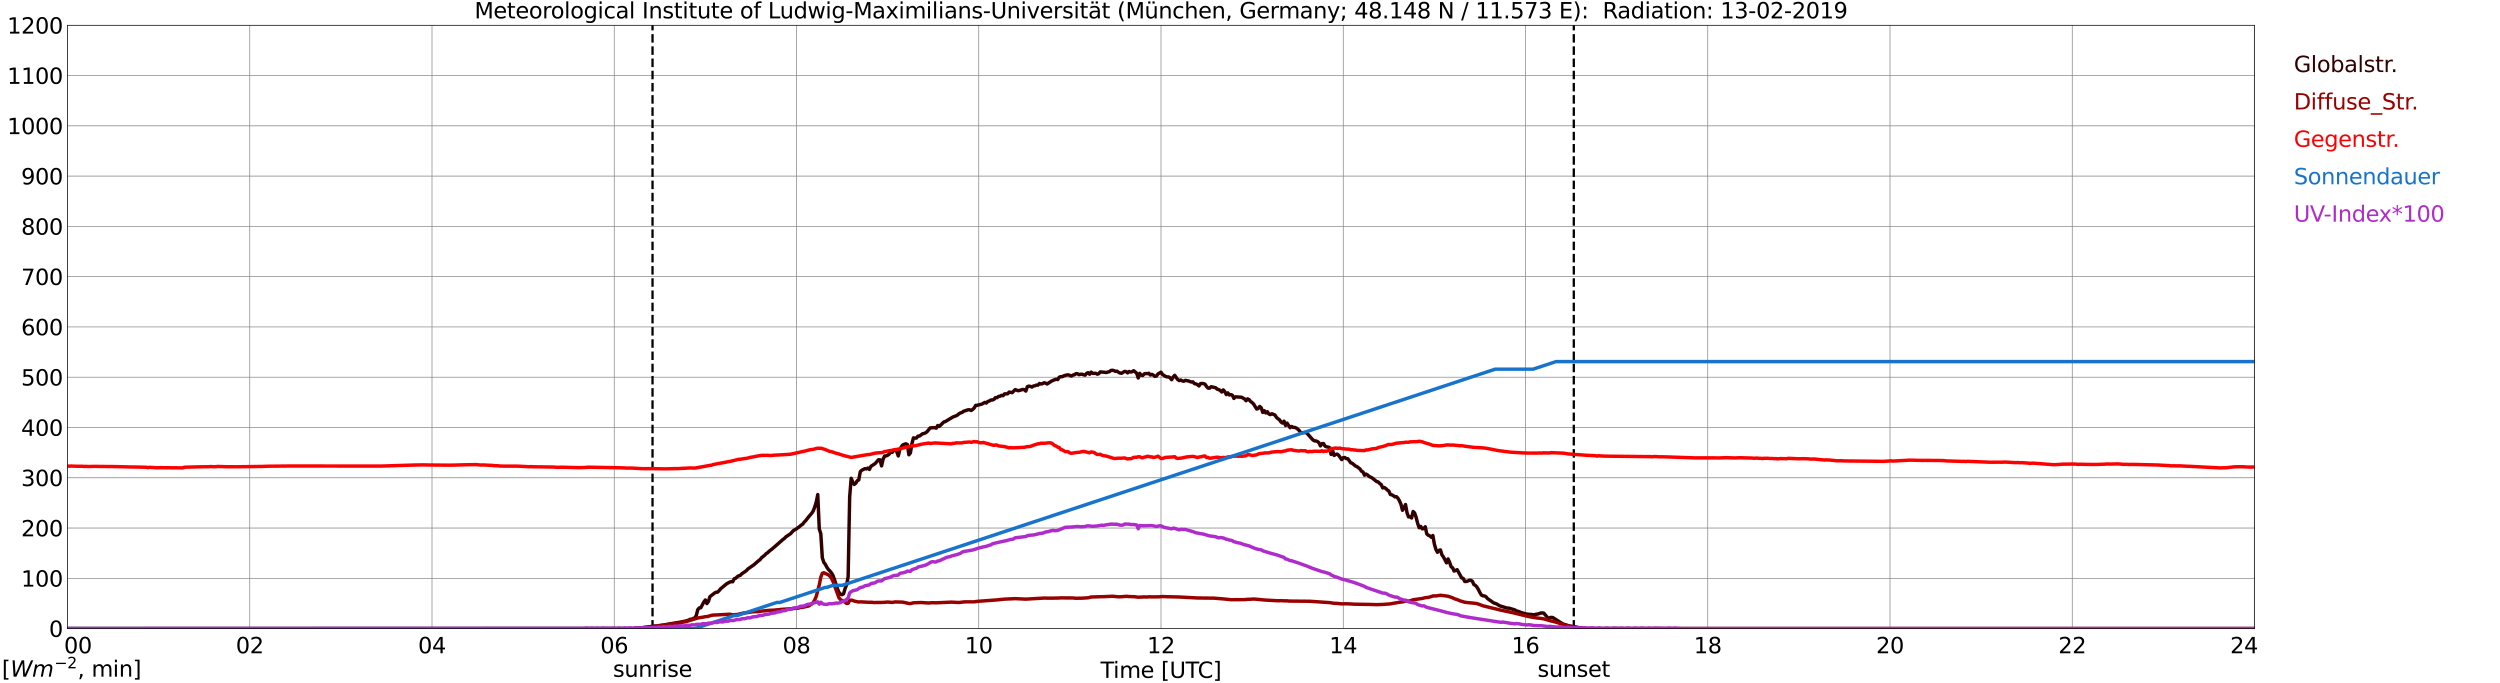 <?xml version="1.0" encoding="utf-8" standalone="no"?>
<!DOCTYPE svg PUBLIC "-//W3C//DTD SVG 1.1//EN"
  "http://www.w3.org/Graphics/SVG/1.1/DTD/svg11.dtd">
<svg xmlns:xlink="http://www.w3.org/1999/xlink" width="1085.4pt" height="296.64pt" viewBox="0 0 1085.4 296.64" xmlns="http://www.w3.org/2000/svg" version="1.1">
 <defs>
  <style type="text/css">*{stroke-linejoin: round; stroke-linecap: butt}</style>
 </defs>
 <g id="figure_1">
  <g id="patch_1">
   <path d="M 0 296.64 
L 1085.4 296.64 
L 1085.4 0 
L 0 0 
z
" style="fill: #ffffff"/>
  </g>
  <g id="axes_1">
   <g id="patch_2">
    <path d="M 29.306 272.909 
L 978.814 272.909 
L 978.814 10.976 
L 29.306 10.976 
z
" style="fill: #ffffff"/>
   </g>
   <g id="patch_3">
    <path d="M 978.814 272.909 
L 978.814 272.909 
L 978.814 10.976 
L 978.814 10.976 
z
" clip-path="url(#p8ffa074a70)" style="fill: #d3d3d3; opacity: 0.25; stroke: #d3d3d3; stroke-linejoin: miter"/>
   </g>
   <g id="matplotlib.axis_1">
    <g id="xtick_1">
     <g id="line2d_1">
      <path d="M 29.306 272.909 
L 29.306 10.976 
" clip-path="url(#p8ffa074a70)" style="fill: none; stroke: #808080; stroke-width: 0.3; stroke-linecap: square"/>
     </g>
     <g id="line2d_2"/>
     <g id="text_1">
      <!--    00 -->
      <g transform="translate(18.733 283.627) scale(0.095 -0.095)">
       <defs>
        <path id="DejaVuSans-20" transform="scale(0.016)"/>
        <path id="DejaVuSans-30" d="M 2034 4250 
Q 1547 4250 1301 3770 
Q 1056 3291 1056 2328 
Q 1056 1369 1301 889 
Q 1547 409 2034 409 
Q 2525 409 2770 889 
Q 3016 1369 3016 2328 
Q 3016 3291 2770 3770 
Q 2525 4250 2034 4250 
z
M 2034 4750 
Q 2819 4750 3233 4129 
Q 3647 3509 3647 2328 
Q 3647 1150 3233 529 
Q 2819 -91 2034 -91 
Q 1250 -91 836 529 
Q 422 1150 422 2328 
Q 422 3509 836 4129 
Q 1250 4750 2034 4750 
z
" transform="scale(0.016)"/>
       </defs>
       <use xlink:href="#DejaVuSans-20"/>
       <use xlink:href="#DejaVuSans-20" transform="translate(31.787 0)"/>
       <use xlink:href="#DejaVuSans-20" transform="translate(63.574 0)"/>
       <use xlink:href="#DejaVuSans-30" transform="translate(95.361 0)"/>
       <use xlink:href="#DejaVuSans-30" transform="translate(158.984 0)"/>
      </g>
     </g>
    </g>
    <g id="xtick_2">
     <g id="line2d_3">
      <path d="M 108.431 272.909 
L 108.431 10.976 
" clip-path="url(#p8ffa074a70)" style="fill: none; stroke: #808080; stroke-width: 0.3; stroke-linecap: square"/>
     </g>
     <g id="line2d_4"/>
     <g id="text_2">
      <!-- 02 -->
      <g transform="translate(102.387 283.627) scale(0.095 -0.095)">
       <defs>
        <path id="DejaVuSans-32" d="M 1228 531 
L 3431 531 
L 3431 0 
L 469 0 
L 469 531 
Q 828 903 1448 1529 
Q 2069 2156 2228 2338 
Q 2531 2678 2651 2914 
Q 2772 3150 2772 3378 
Q 2772 3750 2511 3984 
Q 2250 4219 1831 4219 
Q 1534 4219 1204 4116 
Q 875 4013 500 3803 
L 500 4441 
Q 881 4594 1212 4672 
Q 1544 4750 1819 4750 
Q 2544 4750 2975 4387 
Q 3406 4025 3406 3419 
Q 3406 3131 3298 2873 
Q 3191 2616 2906 2266 
Q 2828 2175 2409 1742 
Q 1991 1309 1228 531 
z
" transform="scale(0.016)"/>
       </defs>
       <use xlink:href="#DejaVuSans-30"/>
       <use xlink:href="#DejaVuSans-32" transform="translate(63.623 0)"/>
      </g>
     </g>
    </g>
    <g id="xtick_3">
     <g id="line2d_5">
      <path d="M 187.557 272.909 
L 187.557 10.976 
" clip-path="url(#p8ffa074a70)" style="fill: none; stroke: #808080; stroke-width: 0.3; stroke-linecap: square"/>
     </g>
     <g id="line2d_6"/>
     <g id="text_3">
      <!-- 04 -->
      <g transform="translate(181.513 283.627) scale(0.095 -0.095)">
       <defs>
        <path id="DejaVuSans-34" d="M 2419 4116 
L 825 1625 
L 2419 1625 
L 2419 4116 
z
M 2253 4666 
L 3047 4666 
L 3047 1625 
L 3713 1625 
L 3713 1100 
L 3047 1100 
L 3047 0 
L 2419 0 
L 2419 1100 
L 313 1100 
L 313 1709 
L 2253 4666 
z
" transform="scale(0.016)"/>
       </defs>
       <use xlink:href="#DejaVuSans-30"/>
       <use xlink:href="#DejaVuSans-34" transform="translate(63.623 0)"/>
      </g>
     </g>
    </g>
    <g id="xtick_4">
     <g id="line2d_7">
      <path d="M 266.683 272.909 
L 266.683 10.976 
" clip-path="url(#p8ffa074a70)" style="fill: none; stroke: #808080; stroke-width: 0.3; stroke-linecap: square"/>
     </g>
     <g id="line2d_8"/>
     <g id="text_4">
      <!-- 06 -->
      <g transform="translate(260.638 283.627) scale(0.095 -0.095)">
       <defs>
        <path id="DejaVuSans-36" d="M 2113 2584 
Q 1688 2584 1439 2293 
Q 1191 2003 1191 1497 
Q 1191 994 1439 701 
Q 1688 409 2113 409 
Q 2538 409 2786 701 
Q 3034 994 3034 1497 
Q 3034 2003 2786 2293 
Q 2538 2584 2113 2584 
z
M 3366 4563 
L 3366 3988 
Q 3128 4100 2886 4159 
Q 2644 4219 2406 4219 
Q 1781 4219 1451 3797 
Q 1122 3375 1075 2522 
Q 1259 2794 1537 2939 
Q 1816 3084 2150 3084 
Q 2853 3084 3261 2657 
Q 3669 2231 3669 1497 
Q 3669 778 3244 343 
Q 2819 -91 2113 -91 
Q 1303 -91 875 529 
Q 447 1150 447 2328 
Q 447 3434 972 4092 
Q 1497 4750 2381 4750 
Q 2619 4750 2861 4703 
Q 3103 4656 3366 4563 
z
" transform="scale(0.016)"/>
       </defs>
       <use xlink:href="#DejaVuSans-30"/>
       <use xlink:href="#DejaVuSans-36" transform="translate(63.623 0)"/>
      </g>
     </g>
    </g>
    <g id="xtick_5">
     <g id="line2d_9">
      <path d="M 345.808 272.909 
L 345.808 10.976 
" clip-path="url(#p8ffa074a70)" style="fill: none; stroke: #808080; stroke-width: 0.3; stroke-linecap: square"/>
     </g>
     <g id="line2d_10"/>
     <g id="text_5">
      <!-- 08 -->
      <g transform="translate(339.764 283.627) scale(0.095 -0.095)">
       <defs>
        <path id="DejaVuSans-38" d="M 2034 2216 
Q 1584 2216 1326 1975 
Q 1069 1734 1069 1313 
Q 1069 891 1326 650 
Q 1584 409 2034 409 
Q 2484 409 2743 651 
Q 3003 894 3003 1313 
Q 3003 1734 2745 1975 
Q 2488 2216 2034 2216 
z
M 1403 2484 
Q 997 2584 770 2862 
Q 544 3141 544 3541 
Q 544 4100 942 4425 
Q 1341 4750 2034 4750 
Q 2731 4750 3128 4425 
Q 3525 4100 3525 3541 
Q 3525 3141 3298 2862 
Q 3072 2584 2669 2484 
Q 3125 2378 3379 2068 
Q 3634 1759 3634 1313 
Q 3634 634 3220 271 
Q 2806 -91 2034 -91 
Q 1263 -91 848 271 
Q 434 634 434 1313 
Q 434 1759 690 2068 
Q 947 2378 1403 2484 
z
M 1172 3481 
Q 1172 3119 1398 2916 
Q 1625 2713 2034 2713 
Q 2441 2713 2670 2916 
Q 2900 3119 2900 3481 
Q 2900 3844 2670 4047 
Q 2441 4250 2034 4250 
Q 1625 4250 1398 4047 
Q 1172 3844 1172 3481 
z
" transform="scale(0.016)"/>
       </defs>
       <use xlink:href="#DejaVuSans-30"/>
       <use xlink:href="#DejaVuSans-38" transform="translate(63.623 0)"/>
      </g>
     </g>
    </g>
    <g id="xtick_6">
     <g id="line2d_11">
      <path d="M 424.934 272.909 
L 424.934 10.976 
" clip-path="url(#p8ffa074a70)" style="fill: none; stroke: #808080; stroke-width: 0.3; stroke-linecap: square"/>
     </g>
     <g id="line2d_12"/>
     <g id="text_6">
      <!-- 10 -->
      <g transform="translate(418.89 283.627) scale(0.095 -0.095)">
       <defs>
        <path id="DejaVuSans-31" d="M 794 531 
L 1825 531 
L 1825 4091 
L 703 3866 
L 703 4441 
L 1819 4666 
L 2450 4666 
L 2450 531 
L 3481 531 
L 3481 0 
L 794 0 
L 794 531 
z
" transform="scale(0.016)"/>
       </defs>
       <use xlink:href="#DejaVuSans-31"/>
       <use xlink:href="#DejaVuSans-30" transform="translate(63.623 0)"/>
      </g>
     </g>
    </g>
    <g id="xtick_7">
     <g id="line2d_13">
      <path d="M 504.06 272.909 
L 504.06 10.976 
" clip-path="url(#p8ffa074a70)" style="fill: none; stroke: #808080; stroke-width: 0.3; stroke-linecap: square"/>
     </g>
     <g id="line2d_14"/>
     <g id="text_7">
      <!-- 12 -->
      <g transform="translate(498.015 283.627) scale(0.095 -0.095)">
       <use xlink:href="#DejaVuSans-31"/>
       <use xlink:href="#DejaVuSans-32" transform="translate(63.623 0)"/>
      </g>
     </g>
    </g>
    <g id="xtick_8">
     <g id="line2d_15">
      <path d="M 583.185 272.909 
L 583.185 10.976 
" clip-path="url(#p8ffa074a70)" style="fill: none; stroke: #808080; stroke-width: 0.3; stroke-linecap: square"/>
     </g>
     <g id="line2d_16"/>
     <g id="text_8">
      <!-- 14 -->
      <g transform="translate(577.141 283.627) scale(0.095 -0.095)">
       <use xlink:href="#DejaVuSans-31"/>
       <use xlink:href="#DejaVuSans-34" transform="translate(63.623 0)"/>
      </g>
     </g>
    </g>
    <g id="xtick_9">
     <g id="line2d_17">
      <path d="M 662.311 272.909 
L 662.311 10.976 
" clip-path="url(#p8ffa074a70)" style="fill: none; stroke: #808080; stroke-width: 0.3; stroke-linecap: square"/>
     </g>
     <g id="line2d_18"/>
     <g id="text_9">
      <!-- 16 -->
      <g transform="translate(656.267 283.627) scale(0.095 -0.095)">
       <use xlink:href="#DejaVuSans-31"/>
       <use xlink:href="#DejaVuSans-36" transform="translate(63.623 0)"/>
      </g>
     </g>
    </g>
    <g id="xtick_10">
     <g id="line2d_19">
      <path d="M 741.437 272.909 
L 741.437 10.976 
" clip-path="url(#p8ffa074a70)" style="fill: none; stroke: #808080; stroke-width: 0.3; stroke-linecap: square"/>
     </g>
     <g id="line2d_20"/>
     <g id="text_10">
      <!-- 18 -->
      <g transform="translate(735.392 283.627) scale(0.095 -0.095)">
       <use xlink:href="#DejaVuSans-31"/>
       <use xlink:href="#DejaVuSans-38" transform="translate(63.623 0)"/>
      </g>
     </g>
    </g>
    <g id="xtick_11">
     <g id="line2d_21">
      <path d="M 820.562 272.909 
L 820.562 10.976 
" clip-path="url(#p8ffa074a70)" style="fill: none; stroke: #808080; stroke-width: 0.3; stroke-linecap: square"/>
     </g>
     <g id="line2d_22"/>
     <g id="text_11">
      <!-- 20 -->
      <g transform="translate(814.518 283.627) scale(0.095 -0.095)">
       <use xlink:href="#DejaVuSans-32"/>
       <use xlink:href="#DejaVuSans-30" transform="translate(63.623 0)"/>
      </g>
     </g>
    </g>
    <g id="xtick_12">
     <g id="line2d_23">
      <path d="M 899.688 272.909 
L 899.688 10.976 
" clip-path="url(#p8ffa074a70)" style="fill: none; stroke: #808080; stroke-width: 0.3; stroke-linecap: square"/>
     </g>
     <g id="line2d_24"/>
     <g id="text_12">
      <!-- 22 -->
      <g transform="translate(893.644 283.627) scale(0.095 -0.095)">
       <use xlink:href="#DejaVuSans-32"/>
       <use xlink:href="#DejaVuSans-32" transform="translate(63.623 0)"/>
      </g>
     </g>
    </g>
    <g id="xtick_13">
     <g id="line2d_25">
      <path d="M 978.814 272.909 
L 978.814 10.976 
" clip-path="url(#p8ffa074a70)" style="fill: none; stroke: #808080; stroke-width: 0.3; stroke-linecap: square"/>
     </g>
     <g id="line2d_26"/>
     <g id="text_13">
      <!-- 24    -->
      <g transform="translate(968.241 283.627) scale(0.095 -0.095)">
       <use xlink:href="#DejaVuSans-32"/>
       <use xlink:href="#DejaVuSans-34" transform="translate(63.623 0)"/>
       <use xlink:href="#DejaVuSans-20" transform="translate(127.246 0)"/>
       <use xlink:href="#DejaVuSans-20" transform="translate(159.033 0)"/>
       <use xlink:href="#DejaVuSans-20" transform="translate(190.82 0)"/>
      </g>
     </g>
    </g>
    <g id="text_14">
     <!-- Time [UTC] -->
     <g transform="translate(477.806 294.322) scale(0.095 -0.095)">
      <defs>
       <path id="DejaVuSans-54" d="M -19 4666 
L 3928 4666 
L 3928 4134 
L 2272 4134 
L 2272 0 
L 1638 0 
L 1638 4134 
L -19 4134 
L -19 4666 
z
" transform="scale(0.016)"/>
       <path id="DejaVuSans-69" d="M 603 3500 
L 1178 3500 
L 1178 0 
L 603 0 
L 603 3500 
z
M 603 4863 
L 1178 4863 
L 1178 4134 
L 603 4134 
L 603 4863 
z
" transform="scale(0.016)"/>
       <path id="DejaVuSans-6d" d="M 3328 2828 
Q 3544 3216 3844 3400 
Q 4144 3584 4550 3584 
Q 5097 3584 5394 3201 
Q 5691 2819 5691 2113 
L 5691 0 
L 5113 0 
L 5113 2094 
Q 5113 2597 4934 2840 
Q 4756 3084 4391 3084 
Q 3944 3084 3684 2787 
Q 3425 2491 3425 1978 
L 3425 0 
L 2847 0 
L 2847 2094 
Q 2847 2600 2669 2842 
Q 2491 3084 2119 3084 
Q 1678 3084 1418 2786 
Q 1159 2488 1159 1978 
L 1159 0 
L 581 0 
L 581 3500 
L 1159 3500 
L 1159 2956 
Q 1356 3278 1631 3431 
Q 1906 3584 2284 3584 
Q 2666 3584 2933 3390 
Q 3200 3197 3328 2828 
z
" transform="scale(0.016)"/>
       <path id="DejaVuSans-65" d="M 3597 1894 
L 3597 1613 
L 953 1613 
Q 991 1019 1311 708 
Q 1631 397 2203 397 
Q 2534 397 2845 478 
Q 3156 559 3463 722 
L 3463 178 
Q 3153 47 2828 -22 
Q 2503 -91 2169 -91 
Q 1331 -91 842 396 
Q 353 884 353 1716 
Q 353 2575 817 3079 
Q 1281 3584 2069 3584 
Q 2775 3584 3186 3129 
Q 3597 2675 3597 1894 
z
M 3022 2063 
Q 3016 2534 2758 2815 
Q 2500 3097 2075 3097 
Q 1594 3097 1305 2825 
Q 1016 2553 972 2059 
L 3022 2063 
z
" transform="scale(0.016)"/>
       <path id="DejaVuSans-5b" d="M 550 4863 
L 1875 4863 
L 1875 4416 
L 1125 4416 
L 1125 -397 
L 1875 -397 
L 1875 -844 
L 550 -844 
L 550 4863 
z
" transform="scale(0.016)"/>
       <path id="DejaVuSans-55" d="M 556 4666 
L 1191 4666 
L 1191 1831 
Q 1191 1081 1462 751 
Q 1734 422 2344 422 
Q 2950 422 3222 751 
Q 3494 1081 3494 1831 
L 3494 4666 
L 4128 4666 
L 4128 1753 
Q 4128 841 3676 375 
Q 3225 -91 2344 -91 
Q 1459 -91 1007 375 
Q 556 841 556 1753 
L 556 4666 
z
" transform="scale(0.016)"/>
       <path id="DejaVuSans-43" d="M 4122 4306 
L 4122 3641 
Q 3803 3938 3442 4084 
Q 3081 4231 2675 4231 
Q 1875 4231 1450 3742 
Q 1025 3253 1025 2328 
Q 1025 1406 1450 917 
Q 1875 428 2675 428 
Q 3081 428 3442 575 
Q 3803 722 4122 1019 
L 4122 359 
Q 3791 134 3420 21 
Q 3050 -91 2638 -91 
Q 1578 -91 968 557 
Q 359 1206 359 2328 
Q 359 3453 968 4101 
Q 1578 4750 2638 4750 
Q 3056 4750 3426 4639 
Q 3797 4528 4122 4306 
z
" transform="scale(0.016)"/>
       <path id="DejaVuSans-5d" d="M 1947 4863 
L 1947 -844 
L 622 -844 
L 622 -397 
L 1369 -397 
L 1369 4416 
L 622 4416 
L 622 4863 
L 1947 4863 
z
" transform="scale(0.016)"/>
      </defs>
      <use xlink:href="#DejaVuSans-54"/>
      <use xlink:href="#DejaVuSans-69" transform="translate(57.959 0)"/>
      <use xlink:href="#DejaVuSans-6d" transform="translate(85.742 0)"/>
      <use xlink:href="#DejaVuSans-65" transform="translate(183.154 0)"/>
      <use xlink:href="#DejaVuSans-20" transform="translate(244.678 0)"/>
      <use xlink:href="#DejaVuSans-5b" transform="translate(276.465 0)"/>
      <use xlink:href="#DejaVuSans-55" transform="translate(315.479 0)"/>
      <use xlink:href="#DejaVuSans-54" transform="translate(388.672 0)"/>
      <use xlink:href="#DejaVuSans-43" transform="translate(443.881 0)"/>
      <use xlink:href="#DejaVuSans-5d" transform="translate(513.705 0)"/>
     </g>
    </g>
   </g>
   <g id="matplotlib.axis_2">
    <g id="ytick_1">
     <g id="line2d_27">
      <path d="M 29.306 272.909 
L 978.814 272.909 
" clip-path="url(#p8ffa074a70)" style="fill: none; stroke: #808080; stroke-width: 0.3; stroke-linecap: square"/>
     </g>
     <g id="line2d_28"/>
     <g id="text_15">
      <!-- 0 -->
      <g transform="translate(21.261 276.518) scale(0.095 -0.095)">
       <use xlink:href="#DejaVuSans-30"/>
      </g>
     </g>
    </g>
    <g id="ytick_2">
     <g id="line2d_29">
      <path d="M 29.306 251.081 
L 978.814 251.081 
" clip-path="url(#p8ffa074a70)" style="fill: none; stroke: #808080; stroke-width: 0.3; stroke-linecap: square"/>
     </g>
     <g id="line2d_30"/>
     <g id="text_16">
      <!-- 100 -->
      <g transform="translate(9.173 254.69) scale(0.095 -0.095)">
       <use xlink:href="#DejaVuSans-31"/>
       <use xlink:href="#DejaVuSans-30" transform="translate(63.623 0)"/>
       <use xlink:href="#DejaVuSans-30" transform="translate(127.246 0)"/>
      </g>
     </g>
    </g>
    <g id="ytick_3">
     <g id="line2d_31">
      <path d="M 29.306 229.253 
L 978.814 229.253 
" clip-path="url(#p8ffa074a70)" style="fill: none; stroke: #808080; stroke-width: 0.3; stroke-linecap: square"/>
     </g>
     <g id="line2d_32"/>
     <g id="text_17">
      <!-- 200 -->
      <g transform="translate(9.173 232.863) scale(0.095 -0.095)">
       <use xlink:href="#DejaVuSans-32"/>
       <use xlink:href="#DejaVuSans-30" transform="translate(63.623 0)"/>
       <use xlink:href="#DejaVuSans-30" transform="translate(127.246 0)"/>
      </g>
     </g>
    </g>
    <g id="ytick_4">
     <g id="line2d_33">
      <path d="M 29.306 207.426 
L 978.814 207.426 
" clip-path="url(#p8ffa074a70)" style="fill: none; stroke: #808080; stroke-width: 0.3; stroke-linecap: square"/>
     </g>
     <g id="line2d_34"/>
     <g id="text_18">
      <!-- 300 -->
      <g transform="translate(9.173 211.035) scale(0.095 -0.095)">
       <defs>
        <path id="DejaVuSans-33" d="M 2597 2516 
Q 3050 2419 3304 2112 
Q 3559 1806 3559 1356 
Q 3559 666 3084 287 
Q 2609 -91 1734 -91 
Q 1441 -91 1130 -33 
Q 819 25 488 141 
L 488 750 
Q 750 597 1062 519 
Q 1375 441 1716 441 
Q 2309 441 2620 675 
Q 2931 909 2931 1356 
Q 2931 1769 2642 2001 
Q 2353 2234 1838 2234 
L 1294 2234 
L 1294 2753 
L 1863 2753 
Q 2328 2753 2575 2939 
Q 2822 3125 2822 3475 
Q 2822 3834 2567 4026 
Q 2313 4219 1838 4219 
Q 1578 4219 1281 4162 
Q 984 4106 628 3988 
L 628 4550 
Q 988 4650 1302 4700 
Q 1616 4750 1894 4750 
Q 2613 4750 3031 4423 
Q 3450 4097 3450 3541 
Q 3450 3153 3228 2886 
Q 3006 2619 2597 2516 
z
" transform="scale(0.016)"/>
       </defs>
       <use xlink:href="#DejaVuSans-33"/>
       <use xlink:href="#DejaVuSans-30" transform="translate(63.623 0)"/>
       <use xlink:href="#DejaVuSans-30" transform="translate(127.246 0)"/>
      </g>
     </g>
    </g>
    <g id="ytick_5">
     <g id="line2d_35">
      <path d="M 29.306 185.598 
L 978.814 185.598 
" clip-path="url(#p8ffa074a70)" style="fill: none; stroke: #808080; stroke-width: 0.3; stroke-linecap: square"/>
     </g>
     <g id="line2d_36"/>
     <g id="text_19">
      <!-- 400 -->
      <g transform="translate(9.173 189.207) scale(0.095 -0.095)">
       <use xlink:href="#DejaVuSans-34"/>
       <use xlink:href="#DejaVuSans-30" transform="translate(63.623 0)"/>
       <use xlink:href="#DejaVuSans-30" transform="translate(127.246 0)"/>
      </g>
     </g>
    </g>
    <g id="ytick_6">
     <g id="line2d_37">
      <path d="M 29.306 163.77 
L 978.814 163.77 
" clip-path="url(#p8ffa074a70)" style="fill: none; stroke: #808080; stroke-width: 0.3; stroke-linecap: square"/>
     </g>
     <g id="line2d_38"/>
     <g id="text_20">
      <!-- 500 -->
      <g transform="translate(9.173 167.379) scale(0.095 -0.095)">
       <defs>
        <path id="DejaVuSans-35" d="M 691 4666 
L 3169 4666 
L 3169 4134 
L 1269 4134 
L 1269 2991 
Q 1406 3038 1543 3061 
Q 1681 3084 1819 3084 
Q 2600 3084 3056 2656 
Q 3513 2228 3513 1497 
Q 3513 744 3044 326 
Q 2575 -91 1722 -91 
Q 1428 -91 1123 -41 
Q 819 9 494 109 
L 494 744 
Q 775 591 1075 516 
Q 1375 441 1709 441 
Q 2250 441 2565 725 
Q 2881 1009 2881 1497 
Q 2881 1984 2565 2268 
Q 2250 2553 1709 2553 
Q 1456 2553 1204 2497 
Q 953 2441 691 2322 
L 691 4666 
z
" transform="scale(0.016)"/>
       </defs>
       <use xlink:href="#DejaVuSans-35"/>
       <use xlink:href="#DejaVuSans-30" transform="translate(63.623 0)"/>
       <use xlink:href="#DejaVuSans-30" transform="translate(127.246 0)"/>
      </g>
     </g>
    </g>
    <g id="ytick_7">
     <g id="line2d_39">
      <path d="M 29.306 141.942 
L 978.814 141.942 
" clip-path="url(#p8ffa074a70)" style="fill: none; stroke: #808080; stroke-width: 0.3; stroke-linecap: square"/>
     </g>
     <g id="line2d_40"/>
     <g id="text_21">
      <!-- 600 -->
      <g transform="translate(9.173 145.551) scale(0.095 -0.095)">
       <use xlink:href="#DejaVuSans-36"/>
       <use xlink:href="#DejaVuSans-30" transform="translate(63.623 0)"/>
       <use xlink:href="#DejaVuSans-30" transform="translate(127.246 0)"/>
      </g>
     </g>
    </g>
    <g id="ytick_8">
     <g id="line2d_41">
      <path d="M 29.306 120.114 
L 978.814 120.114 
" clip-path="url(#p8ffa074a70)" style="fill: none; stroke: #808080; stroke-width: 0.3; stroke-linecap: square"/>
     </g>
     <g id="line2d_42"/>
     <g id="text_22">
      <!-- 700 -->
      <g transform="translate(9.173 123.724) scale(0.095 -0.095)">
       <defs>
        <path id="DejaVuSans-37" d="M 525 4666 
L 3525 4666 
L 3525 4397 
L 1831 0 
L 1172 0 
L 2766 4134 
L 525 4134 
L 525 4666 
z
" transform="scale(0.016)"/>
       </defs>
       <use xlink:href="#DejaVuSans-37"/>
       <use xlink:href="#DejaVuSans-30" transform="translate(63.623 0)"/>
       <use xlink:href="#DejaVuSans-30" transform="translate(127.246 0)"/>
      </g>
     </g>
    </g>
    <g id="ytick_9">
     <g id="line2d_43">
      <path d="M 29.306 98.287 
L 978.814 98.287 
" clip-path="url(#p8ffa074a70)" style="fill: none; stroke: #808080; stroke-width: 0.3; stroke-linecap: square"/>
     </g>
     <g id="line2d_44"/>
     <g id="text_23">
      <!-- 800 -->
      <g transform="translate(9.173 101.896) scale(0.095 -0.095)">
       <use xlink:href="#DejaVuSans-38"/>
       <use xlink:href="#DejaVuSans-30" transform="translate(63.623 0)"/>
       <use xlink:href="#DejaVuSans-30" transform="translate(127.246 0)"/>
      </g>
     </g>
    </g>
    <g id="ytick_10">
     <g id="line2d_45">
      <path d="M 29.306 76.459 
L 978.814 76.459 
" clip-path="url(#p8ffa074a70)" style="fill: none; stroke: #808080; stroke-width: 0.3; stroke-linecap: square"/>
     </g>
     <g id="line2d_46"/>
     <g id="text_24">
      <!-- 900 -->
      <g transform="translate(9.173 80.068) scale(0.095 -0.095)">
       <defs>
        <path id="DejaVuSans-39" d="M 703 97 
L 703 672 
Q 941 559 1184 500 
Q 1428 441 1663 441 
Q 2288 441 2617 861 
Q 2947 1281 2994 2138 
Q 2813 1869 2534 1725 
Q 2256 1581 1919 1581 
Q 1219 1581 811 2004 
Q 403 2428 403 3163 
Q 403 3881 828 4315 
Q 1253 4750 1959 4750 
Q 2769 4750 3195 4129 
Q 3622 3509 3622 2328 
Q 3622 1225 3098 567 
Q 2575 -91 1691 -91 
Q 1453 -91 1209 -44 
Q 966 3 703 97 
z
M 1959 2075 
Q 2384 2075 2632 2365 
Q 2881 2656 2881 3163 
Q 2881 3666 2632 3958 
Q 2384 4250 1959 4250 
Q 1534 4250 1286 3958 
Q 1038 3666 1038 3163 
Q 1038 2656 1286 2365 
Q 1534 2075 1959 2075 
z
" transform="scale(0.016)"/>
       </defs>
       <use xlink:href="#DejaVuSans-39"/>
       <use xlink:href="#DejaVuSans-30" transform="translate(63.623 0)"/>
       <use xlink:href="#DejaVuSans-30" transform="translate(127.246 0)"/>
      </g>
     </g>
    </g>
    <g id="ytick_11">
     <g id="line2d_47">
      <path d="M 29.306 54.631 
L 978.814 54.631 
" clip-path="url(#p8ffa074a70)" style="fill: none; stroke: #808080; stroke-width: 0.3; stroke-linecap: square"/>
     </g>
     <g id="line2d_48"/>
     <g id="text_25">
      <!-- 1000 -->
      <g transform="translate(3.128 58.24) scale(0.095 -0.095)">
       <use xlink:href="#DejaVuSans-31"/>
       <use xlink:href="#DejaVuSans-30" transform="translate(63.623 0)"/>
       <use xlink:href="#DejaVuSans-30" transform="translate(127.246 0)"/>
       <use xlink:href="#DejaVuSans-30" transform="translate(190.869 0)"/>
      </g>
     </g>
    </g>
    <g id="ytick_12">
     <g id="line2d_49">
      <path d="M 29.306 32.803 
L 978.814 32.803 
" clip-path="url(#p8ffa074a70)" style="fill: none; stroke: #808080; stroke-width: 0.3; stroke-linecap: square"/>
     </g>
     <g id="line2d_50"/>
     <g id="text_26">
      <!-- 1100 -->
      <g transform="translate(3.128 36.413) scale(0.095 -0.095)">
       <use xlink:href="#DejaVuSans-31"/>
       <use xlink:href="#DejaVuSans-31" transform="translate(63.623 0)"/>
       <use xlink:href="#DejaVuSans-30" transform="translate(127.246 0)"/>
       <use xlink:href="#DejaVuSans-30" transform="translate(190.869 0)"/>
      </g>
     </g>
    </g>
    <g id="ytick_13">
     <g id="line2d_51">
      <path d="M 29.306 10.976 
L 978.814 10.976 
" clip-path="url(#p8ffa074a70)" style="fill: none; stroke: #808080; stroke-width: 0.3; stroke-linecap: square"/>
     </g>
     <g id="line2d_52"/>
     <g id="text_27">
      <!-- 1200 -->
      <g transform="translate(3.128 14.585) scale(0.095 -0.095)">
       <use xlink:href="#DejaVuSans-31"/>
       <use xlink:href="#DejaVuSans-32" transform="translate(63.623 0)"/>
       <use xlink:href="#DejaVuSans-30" transform="translate(127.246 0)"/>
       <use xlink:href="#DejaVuSans-30" transform="translate(190.869 0)"/>
      </g>
     </g>
    </g>
   </g>
   <g id="line2d_53">
    <path d="M 283.299 272.909 
L 283.299 10.976 
" clip-path="url(#p8ffa074a70)" style="fill: none; stroke-dasharray: 3.7,1.6; stroke-dashoffset: 0; stroke: #000000"/>
   </g>
   <g id="line2d_54">
    <path d="M 683.279 272.909 
L 683.279 10.976 
" clip-path="url(#p8ffa074a70)" style="fill: none; stroke-dasharray: 3.7,1.6; stroke-dashoffset: 0; stroke: #000000"/>
   </g>
   <g id="line2d_55">
    <path d="M 29.306 272.909 
L 275.255 272.909 
L 275.914 272.712 
L 276.573 272.743 
L 278.552 272.555 
L 281.189 272.21 
L 284.486 271.772 
L 285.145 271.802 
L 286.464 271.551 
L 288.442 271.3 
L 290.42 270.925 
L 295.036 270.172 
L 297.674 269.639 
L 298.992 269.231 
L 299.652 268.855 
L 300.311 268.886 
L 300.971 268.478 
L 301.63 268.353 
L 302.289 267.225 
L 302.949 264.684 
L 303.608 263.931 
L 304.267 263.837 
L 305.586 261.36 
L 306.246 260.48 
L 306.905 262.049 
L 307.564 261.109 
L 308.224 259.039 
L 310.202 257.503 
L 310.861 257.125 
L 311.521 257.095 
L 312.18 256.466 
L 312.839 255.652 
L 315.477 253.456 
L 316.796 252.736 
L 317.455 252.515 
L 318.114 252.578 
L 318.774 251.26 
L 319.433 251.042 
L 320.093 250.383 
L 320.752 249.974 
L 321.411 249.817 
L 322.071 249.097 
L 323.39 248.219 
L 324.049 247.748 
L 324.708 247.028 
L 327.346 245.177 
L 329.324 243.452 
L 329.983 242.981 
L 330.643 242.134 
L 331.961 241.099 
L 332.621 240.379 
L 333.28 239.971 
L 333.94 239.312 
L 335.258 238.307 
L 339.874 234.263 
L 340.533 233.791 
L 341.193 233.071 
L 342.512 232.193 
L 343.171 231.755 
L 344.49 230.342 
L 345.808 229.589 
L 347.127 228.618 
L 347.787 228.022 
L 348.446 227.614 
L 349.105 226.737 
L 349.765 226.077 
L 351.083 224.384 
L 352.402 222.847 
L 353.062 221.843 
L 353.721 220.149 
L 354.38 217.986 
L 355.04 214.725 
L 355.699 229.683 
L 356.359 231.722 
L 357.018 242.167 
L 357.677 244.173 
L 358.337 245.019 
L 358.996 246.305 
L 359.655 247.246 
L 360.315 247.905 
L 360.974 248.721 
L 361.634 249.817 
L 362.293 251.638 
L 363.612 255.746 
L 364.271 257.219 
L 364.93 258.003 
L 365.59 258.193 
L 366.249 257.815 
L 366.909 255.495 
L 367.568 253.895 
L 368.227 250.413 
L 368.887 215.79 
L 369.546 207.668 
L 370.206 209.235 
L 370.865 210.333 
L 371.524 209.8 
L 372.184 208.702 
L 372.843 208.358 
L 373.502 204.782 
L 374.162 204.156 
L 375.481 203.466 
L 376.14 203.59 
L 376.799 203.215 
L 377.459 203.811 
L 378.118 202.462 
L 379.437 201.615 
L 380.096 201.113 
L 381.415 199.576 
L 382.074 199.64 
L 382.734 202.274 
L 383.393 199.389 
L 384.053 197.976 
L 384.712 197.946 
L 385.371 197.664 
L 386.031 197.162 
L 386.69 196.127 
L 387.349 196.409 
L 388.009 195.593 
L 388.668 195.438 
L 389.328 196.034 
L 389.987 197.946 
L 390.646 195.281 
L 391.306 193.995 
L 391.965 193.148 
L 393.284 192.677 
L 393.943 192.991 
L 394.603 197.444 
L 395.262 196.63 
L 395.921 192.615 
L 396.581 190.105 
L 397.24 190.232 
L 397.899 190.168 
L 398.559 189.352 
L 399.218 189.322 
L 400.537 188.317 
L 401.196 188.193 
L 401.856 187.909 
L 402.515 187.407 
L 403.834 185.777 
L 405.812 185.652 
L 406.471 185.903 
L 407.131 184.742 
L 407.79 185.15 
L 409.768 183.205 
L 410.428 183.018 
L 413.725 181.042 
L 415.043 180.54 
L 415.703 180.195 
L 416.362 179.63 
L 417.022 179.255 
L 417.681 179.067 
L 418.34 178.565 
L 420.318 177.906 
L 420.978 177.906 
L 421.637 178.22 
L 422.297 177.748 
L 422.956 177.122 
L 423.615 175.994 
L 424.275 175.961 
L 426.253 175.459 
L 427.572 174.706 
L 428.231 174.989 
L 428.89 174.267 
L 429.55 174.11 
L 430.209 173.641 
L 430.869 173.671 
L 431.528 173.389 
L 432.187 172.636 
L 432.847 172.669 
L 433.506 172.104 
L 434.165 172.041 
L 434.825 171.632 
L 435.484 171.79 
L 436.144 171.006 
L 437.462 170.975 
L 438.122 170.222 
L 439.44 170.473 
L 440.759 169.155 
L 442.078 169.657 
L 444.056 169.094 
L 444.716 169.155 
L 445.375 169.784 
L 446.034 167.869 
L 446.694 167.651 
L 447.353 167.745 
L 448.012 168.059 
L 448.672 167.588 
L 449.331 167.494 
L 449.991 167.179 
L 450.65 167.212 
L 451.309 166.49 
L 451.969 166.741 
L 452.628 166.553 
L 453.287 166.175 
L 453.947 166.333 
L 454.606 166.71 
L 456.584 165.425 
L 457.903 164.859 
L 458.563 164.639 
L 459.222 164.796 
L 459.881 163.761 
L 460.541 163.543 
L 461.2 163.574 
L 461.859 163.165 
L 463.178 162.79 
L 463.838 162.757 
L 465.156 163.259 
L 465.816 162.851 
L 466.475 162.696 
L 467.134 162.225 
L 467.794 162.255 
L 468.453 162.663 
L 469.113 162.476 
L 469.772 162.476 
L 471.091 162.884 
L 471.75 162.1 
L 472.409 161.816 
L 473.069 162.476 
L 473.728 161.565 
L 474.388 162.1 
L 475.706 162.067 
L 476.366 162.445 
L 477.025 162.255 
L 477.685 161.472 
L 479.663 161.629 
L 480.322 161.755 
L 480.981 161.504 
L 481.641 161.378 
L 482.3 160.845 
L 482.96 160.751 
L 483.619 160.908 
L 484.278 161.221 
L 484.938 161.127 
L 485.597 161.629 
L 486.256 161.943 
L 486.916 162.067 
L 488.235 161.253 
L 488.894 161.314 
L 489.553 161.88 
L 490.213 161.284 
L 490.872 161.535 
L 491.532 161.378 
L 492.191 160.939 
L 493.51 162.037 
L 494.169 164.106 
L 494.828 162.1 
L 495.488 162.884 
L 496.147 163.008 
L 496.807 162.318 
L 497.466 162.161 
L 498.125 162.225 
L 498.785 162.067 
L 499.444 162.82 
L 500.103 162.539 
L 500.763 162.884 
L 501.422 163.416 
L 502.082 163.259 
L 502.741 162.351 
L 504.06 161.598 
L 504.719 162.602 
L 506.038 163.416 
L 506.697 163.637 
L 507.357 163.637 
L 508.016 164.012 
L 508.675 164.859 
L 509.335 163.698 
L 509.994 162.947 
L 511.313 164.796 
L 511.972 165.235 
L 512.632 164.984 
L 513.291 165.361 
L 513.95 165.518 
L 514.61 165.141 
L 515.929 165.392 
L 517.247 165.863 
L 517.907 165.8 
L 518.566 166.553 
L 519.226 166.677 
L 519.885 166.992 
L 520.544 167.557 
L 521.204 166.553 
L 521.863 166.49 
L 522.522 166.553 
L 523.182 166.804 
L 523.841 167.808 
L 524.501 168.498 
L 525.16 168.528 
L 525.819 167.902 
L 527.797 168.341 
L 528.457 168.967 
L 529.116 169.155 
L 529.776 169.533 
L 530.435 170.192 
L 531.094 169.282 
L 531.754 170.035 
L 532.413 171.32 
L 533.073 170.567 
L 533.732 171.477 
L 534.391 171.32 
L 535.051 171.602 
L 535.71 172.981 
L 536.369 172.292 
L 539.007 172.449 
L 540.326 173.202 
L 540.985 173.985 
L 541.644 173.169 
L 542.304 173.516 
L 542.963 174.33 
L 543.623 174.769 
L 544.282 175.459 
L 545.601 177.561 
L 546.26 177.373 
L 546.919 176.463 
L 547.579 177.059 
L 548.238 179.067 
L 548.898 178.314 
L 549.557 179.285 
L 550.216 178.753 
L 550.876 179.724 
L 551.535 180.008 
L 552.195 179.63 
L 553.513 180.163 
L 554.173 181.199 
L 554.832 181.795 
L 555.491 182.234 
L 556.151 183.205 
L 556.81 183.677 
L 557.47 182.861 
L 558.129 184.712 
L 558.788 183.707 
L 560.107 185.683 
L 560.766 185.15 
L 561.426 185.558 
L 562.085 185.558 
L 562.745 185.809 
L 563.404 186.279 
L 564.063 186.907 
L 564.723 187.848 
L 566.701 187.815 
L 567.36 188.003 
L 569.998 190.983 
L 570.657 191.391 
L 571.317 191.454 
L 571.976 191.672 
L 572.635 192.238 
L 573.295 193.587 
L 573.954 192.615 
L 574.613 192.583 
L 575.273 193.711 
L 575.932 193.995 
L 576.592 194.089 
L 577.251 194.34 
L 577.91 197.287 
L 578.57 195.656 
L 579.229 197.725 
L 579.889 197.319 
L 580.548 197.162 
L 581.207 197.695 
L 582.526 199.546 
L 583.185 198.699 
L 583.845 198.635 
L 584.504 199.138 
L 585.164 199.168 
L 586.482 200.956 
L 587.142 201.176 
L 588.46 202.305 
L 589.12 202.586 
L 590.439 203.59 
L 591.098 204.564 
L 591.757 204.909 
L 592.417 206.319 
L 593.076 205.817 
L 593.736 206.225 
L 594.395 206.821 
L 595.714 207.48 
L 597.692 209.08 
L 598.351 209.235 
L 599.011 209.927 
L 599.67 210.396 
L 600.329 211.839 
L 600.989 211.651 
L 601.648 212.09 
L 602.307 212.749 
L 602.967 213.188 
L 603.626 214.661 
L 604.286 214.849 
L 604.945 215.194 
L 605.604 215.729 
L 606.264 215.633 
L 606.923 216.325 
L 607.582 217.42 
L 608.242 218.927 
L 608.901 221.531 
L 609.561 220.433 
L 610.22 219.053 
L 610.879 222.626 
L 611.539 224.414 
L 612.198 224.353 
L 612.858 224.886 
L 613.517 222.094 
L 614.176 222.722 
L 614.836 224.665 
L 615.495 227.239 
L 616.154 229.12 
L 616.814 228.555 
L 617.473 229.589 
L 618.133 229.496 
L 618.792 228.712 
L 619.451 231.816 
L 620.111 232.381 
L 620.77 232.663 
L 621.429 233.259 
L 622.089 232.506 
L 622.748 236.238 
L 623.408 238.497 
L 624.067 239.783 
L 624.726 238.967 
L 625.386 238.748 
L 626.045 240.942 
L 626.705 241.852 
L 628.023 244.36 
L 628.683 242.669 
L 629.342 244.079 
L 630.001 246.024 
L 630.661 246.526 
L 631.32 247.936 
L 632.639 247.34 
L 634.617 250.915 
L 635.276 251.136 
L 635.936 252.452 
L 636.595 252.452 
L 637.255 252.264 
L 637.914 251.95 
L 638.573 251.95 
L 639.233 252.327 
L 639.892 253.801 
L 640.552 254.146 
L 641.211 254.868 
L 641.87 255.964 
L 642.53 257.313 
L 643.189 258.38 
L 643.848 258.692 
L 644.508 258.725 
L 645.167 259.101 
L 645.827 259.884 
L 647.805 261.266 
L 648.464 261.735 
L 649.783 262.207 
L 651.102 263.021 
L 654.399 264.025 
L 655.058 264.025 
L 657.036 264.59 
L 657.695 264.809 
L 658.355 265.217 
L 659.674 265.592 
L 660.333 265.937 
L 661.652 266.282 
L 662.311 266.533 
L 663.63 266.69 
L 666.267 266.911 
L 666.927 266.66 
L 667.586 266.629 
L 668.905 266.157 
L 669.564 266.094 
L 670.224 266.188 
L 672.202 268.478 
L 672.861 268.166 
L 673.521 268.039 
L 674.18 268.133 
L 678.136 270.643 
L 678.796 270.988 
L 681.433 271.772 
L 687.368 272.806 
L 689.346 272.909 
L 978.154 272.909 
L 978.154 272.909 
" clip-path="url(#p8ffa074a70)" style="fill: none; stroke: #330000; stroke-width: 1.5; stroke-linecap: square"/>
   </g>
   <g id="line2d_56">
    <path d="M 29.306 272.909 
L 275.255 272.909 
L 275.914 272.754 
L 277.233 272.712 
L 280.53 272.376 
L 281.849 272.25 
L 283.167 272.04 
L 284.486 271.957 
L 291.739 270.949 
L 292.399 270.781 
L 294.377 270.571 
L 298.333 269.731 
L 302.949 268.305 
L 305.586 267.884 
L 306.246 267.716 
L 306.905 267.716 
L 308.883 267.17 
L 309.543 267.046 
L 311.521 266.961 
L 316.796 266.668 
L 318.114 266.919 
L 320.093 266.793 
L 322.73 266.164 
L 324.049 266.037 
L 326.686 265.618 
L 329.324 265.533 
L 330.643 265.324 
L 332.621 265.114 
L 334.599 264.946 
L 335.918 264.905 
L 339.215 264.568 
L 346.468 264.064 
L 347.787 263.687 
L 348.446 263.687 
L 351.083 263.099 
L 352.402 262.218 
L 353.062 261.589 
L 353.721 260.498 
L 354.38 258.902 
L 355.699 253.906 
L 356.359 250.59 
L 357.018 248.911 
L 357.677 248.66 
L 359.655 249.584 
L 360.315 250.171 
L 360.974 251.009 
L 361.634 252.395 
L 364.271 259.616 
L 364.93 260.286 
L 365.59 260.749 
L 366.249 260.958 
L 367.568 262.008 
L 368.227 261.923 
L 368.887 260.666 
L 369.546 260.539 
L 370.206 260.666 
L 370.865 260.958 
L 372.843 261.377 
L 373.502 261.294 
L 377.459 261.504 
L 378.118 261.462 
L 379.437 261.589 
L 383.393 261.545 
L 385.371 261.377 
L 387.349 261.545 
L 388.668 261.336 
L 391.965 261.421 
L 394.603 262.008 
L 395.262 262.049 
L 396.581 261.713 
L 399.878 261.589 
L 403.175 261.798 
L 404.493 261.672 
L 406.471 261.713 
L 408.45 261.63 
L 413.065 261.421 
L 416.362 261.589 
L 417.681 261.421 
L 419 261.294 
L 422.956 261.294 
L 424.275 261.085 
L 432.847 260.454 
L 436.144 260.12 
L 440.759 259.908 
L 445.375 260.12 
L 453.287 259.657 
L 455.266 259.699 
L 459.222 259.657 
L 460.541 259.574 
L 465.816 259.616 
L 467.134 259.74 
L 469.772 259.699 
L 471.091 259.616 
L 472.409 259.531 
L 473.728 259.194 
L 476.366 259.111 
L 479.663 259.029 
L 482.96 258.86 
L 485.597 259.111 
L 486.916 259.07 
L 488.894 258.902 
L 489.553 258.902 
L 490.213 259.029 
L 490.872 258.985 
L 491.532 259.07 
L 492.191 259.029 
L 493.51 259.194 
L 494.169 259.28 
L 496.807 259.153 
L 498.125 259.194 
L 498.785 259.111 
L 500.763 259.153 
L 503.4 259.111 
L 504.719 258.985 
L 506.697 259.07 
L 508.675 259.111 
L 511.972 259.194 
L 519.885 259.616 
L 527.138 259.699 
L 531.754 260.076 
L 534.391 260.371 
L 540.326 260.329 
L 541.644 260.203 
L 542.963 260.161 
L 544.282 260.076 
L 545.601 260.161 
L 548.898 260.498 
L 554.832 260.832 
L 556.151 260.79 
L 558.129 260.875 
L 558.788 260.832 
L 559.448 260.958 
L 568.679 261.043 
L 577.251 261.63 
L 579.229 261.923 
L 580.548 261.967 
L 582.526 262.176 
L 584.504 262.135 
L 586.482 262.218 
L 587.801 262.303 
L 589.779 262.344 
L 595.054 262.427 
L 597.692 262.512 
L 600.329 262.427 
L 603.626 262.176 
L 604.945 261.923 
L 608.242 261.377 
L 608.901 261.336 
L 610.22 260.917 
L 611.539 261 
L 612.858 260.666 
L 613.517 260.371 
L 614.836 260.203 
L 617.473 259.825 
L 618.792 259.489 
L 620.111 259.362 
L 621.429 258.985 
L 622.089 258.734 
L 623.408 258.734 
L 625.386 258.439 
L 628.683 258.86 
L 630.661 259.531 
L 631.32 259.908 
L 632.639 260.329 
L 633.958 260.875 
L 635.936 261.462 
L 637.255 261.63 
L 639.892 261.881 
L 641.211 262.049 
L 642.53 262.512 
L 643.848 263.014 
L 651.761 264.946 
L 656.377 265.911 
L 663.63 267.675 
L 666.927 268.262 
L 668.905 268.471 
L 670.224 268.683 
L 673.521 269.648 
L 674.18 269.731 
L 680.774 271.745 
L 686.708 272.795 
L 688.686 272.88 
L 691.324 272.909 
L 978.154 272.909 
L 978.154 272.909 
" clip-path="url(#p8ffa074a70)" style="fill: none; stroke: #990000; stroke-width: 1.5; stroke-linecap: square"/>
   </g>
   <g id="line2d_57">
    <path d="M 29.306 202.327 
L 29.965 202.401 
L 30.625 202.335 
L 32.603 202.412 
L 35.24 202.442 
L 35.9 202.429 
L 36.559 202.536 
L 37.218 202.479 
L 38.537 202.547 
L 41.175 202.475 
L 43.812 202.521 
L 50.406 202.573 
L 55.022 202.693 
L 56.34 202.728 
L 58.319 202.746 
L 60.956 202.809 
L 63.594 202.872 
L 64.253 203.014 
L 64.912 202.877 
L 68.209 203.095 
L 69.528 203.045 
L 79.419 203.134 
L 80.078 202.848 
L 87.331 202.658 
L 90.628 202.632 
L 91.288 202.558 
L 93.266 202.652 
L 94.584 202.51 
L 97.881 202.619 
L 99.2 202.637 
L 102.497 202.654 
L 113.707 202.51 
L 117.003 202.396 
L 118.982 202.39 
L 125.575 202.32 
L 128.213 202.318 
L 163.819 202.353 
L 165.798 202.34 
L 178.985 201.918 
L 181.623 201.859 
L 183.601 201.831 
L 186.238 201.877 
L 194.81 201.958 
L 197.448 201.918 
L 201.404 201.796 
L 206.679 201.702 
L 208.657 201.89 
L 209.976 201.864 
L 211.295 201.94 
L 213.932 202.067 
L 214.592 202.211 
L 215.91 202.187 
L 217.229 202.342 
L 218.548 202.364 
L 224.482 202.379 
L 225.801 202.427 
L 229.757 202.643 
L 230.417 202.58 
L 231.736 202.652 
L 240.308 202.772 
L 242.286 202.907 
L 243.604 202.829 
L 250.858 203.029 
L 252.176 203.016 
L 253.495 202.984 
L 255.473 202.831 
L 268.661 203.084 
L 269.98 203.101 
L 271.958 203.208 
L 274.595 203.23 
L 278.552 203.462 
L 283.827 203.479 
L 289.102 203.553 
L 293.717 203.433 
L 294.377 203.457 
L 295.696 203.374 
L 299.652 203.167 
L 301.63 203.224 
L 305.586 202.527 
L 308.224 202.043 
L 308.883 202.008 
L 309.543 201.698 
L 314.158 200.84 
L 317.455 200.205 
L 320.093 199.557 
L 320.752 199.382 
L 321.411 199.395 
L 323.39 199.061 
L 324.049 199.011 
L 326.027 198.507 
L 326.686 198.428 
L 328.005 198.14 
L 330.643 197.693 
L 333.28 197.682 
L 334.599 197.78 
L 335.918 197.629 
L 337.236 197.57 
L 343.171 197.223 
L 349.105 195.909 
L 351.743 195.254 
L 353.062 195.093 
L 355.04 194.554 
L 355.699 194.691 
L 356.359 194.562 
L 358.337 195.182 
L 359.655 195.748 
L 360.315 196.018 
L 360.974 196.079 
L 362.952 196.771 
L 363.612 196.902 
L 366.249 197.767 
L 369.546 198.598 
L 376.799 197.354 
L 377.459 197.345 
L 378.777 197.02 
L 380.096 196.706 
L 382.074 196.516 
L 382.734 196.536 
L 383.393 196.372 
L 384.053 196.049 
L 384.712 195.99 
L 386.031 195.671 
L 386.69 195.619 
L 388.009 195.311 
L 389.987 195.012 
L 391.965 194.532 
L 395.262 193.744 
L 395.921 193.537 
L 396.581 193.622 
L 397.899 193.401 
L 399.878 192.895 
L 403.175 192.34 
L 403.834 192.548 
L 405.153 192.393 
L 405.812 192.292 
L 413.065 192.703 
L 413.725 192.489 
L 414.384 192.474 
L 415.043 192.286 
L 417.681 192.292 
L 418.34 192.096 
L 420.978 191.891 
L 421.637 192.048 
L 422.956 191.705 
L 423.615 191.832 
L 424.275 191.795 
L 424.934 192.078 
L 425.593 192.24 
L 426.253 192.22 
L 426.912 192.076 
L 428.231 192.456 
L 430.209 193.032 
L 431.528 193.373 
L 432.187 193.17 
L 432.847 193.235 
L 433.506 193.589 
L 436.144 193.894 
L 437.462 194.255 
L 438.122 194.469 
L 438.781 194.29 
L 439.44 194.455 
L 444.716 194.207 
L 446.034 193.873 
L 446.694 193.897 
L 447.353 193.794 
L 449.331 193.063 
L 450.65 192.679 
L 451.309 192.624 
L 451.969 192.417 
L 453.287 192.456 
L 455.266 192.26 
L 455.925 192.251 
L 456.584 192.386 
L 457.903 193.451 
L 458.563 193.667 
L 459.222 194.165 
L 459.881 194.294 
L 460.541 195.182 
L 461.2 195.294 
L 462.519 196.095 
L 463.178 196.06 
L 463.838 196.189 
L 464.497 196.627 
L 465.156 196.819 
L 467.134 196.479 
L 468.453 196.374 
L 470.431 195.957 
L 473.069 196.579 
L 473.728 196.189 
L 475.047 196.435 
L 475.706 196.953 
L 476.366 197.304 
L 477.025 197.328 
L 477.685 197.219 
L 478.344 197.592 
L 479.003 197.817 
L 480.322 198.005 
L 483.619 199.039 
L 484.278 199.046 
L 485.597 198.915 
L 486.916 198.941 
L 488.235 198.812 
L 489.553 199.271 
L 490.213 199.14 
L 490.872 199.155 
L 491.532 198.935 
L 492.191 198.563 
L 493.51 198.513 
L 494.169 198.302 
L 494.828 198.308 
L 495.488 198.666 
L 496.147 198.749 
L 496.807 198.467 
L 497.466 198.35 
L 498.125 198.109 
L 498.785 198.155 
L 499.444 198.411 
L 500.103 198.347 
L 500.763 198.607 
L 501.422 198.533 
L 502.741 198.059 
L 503.4 198.498 
L 504.06 199.079 
L 504.719 199.055 
L 506.038 198.592 
L 508.016 198.463 
L 509.335 198.378 
L 509.994 198.267 
L 510.654 198.858 
L 511.313 199.055 
L 513.291 198.814 
L 515.269 198.358 
L 517.907 198.153 
L 518.566 198.251 
L 519.885 198.649 
L 520.544 198.428 
L 521.863 198.212 
L 522.522 198.013 
L 523.182 197.981 
L 523.841 198.688 
L 524.501 198.581 
L 525.16 198.978 
L 528.457 198.483 
L 530.435 198.799 
L 531.094 198.577 
L 531.754 198.684 
L 532.413 198.607 
L 533.073 198.365 
L 534.391 198.347 
L 535.051 198.12 
L 537.029 198.026 
L 537.688 198.147 
L 538.348 197.998 
L 539.007 198.14 
L 540.985 197.858 
L 541.644 197.42 
L 542.304 197.363 
L 543.623 197.778 
L 544.941 197.577 
L 545.601 197.47 
L 546.26 197.108 
L 547.579 196.833 
L 548.238 196.826 
L 548.898 196.66 
L 550.876 196.603 
L 552.195 196.265 
L 554.832 196.031 
L 556.151 196.156 
L 557.47 195.822 
L 558.129 195.774 
L 558.788 195.455 
L 560.766 195.25 
L 561.426 195.501 
L 563.404 195.745 
L 564.063 195.824 
L 564.723 195.617 
L 565.382 195.702 
L 566.701 195.671 
L 567.36 196.047 
L 568.02 196.138 
L 568.679 195.981 
L 569.338 196.084 
L 570.657 195.896 
L 573.295 195.957 
L 573.954 195.695 
L 574.613 196.049 
L 575.273 195.798 
L 575.932 195.909 
L 577.251 195.466 
L 577.91 194.746 
L 578.57 194.755 
L 579.889 194.484 
L 580.548 194.656 
L 581.867 194.56 
L 582.526 194.772 
L 585.164 195.012 
L 585.823 195.001 
L 586.482 195.259 
L 587.142 195.233 
L 587.801 195.37 
L 588.46 195.359 
L 589.12 195.527 
L 592.417 195.641 
L 593.076 195.315 
L 593.736 195.368 
L 595.714 194.872 
L 597.692 194.689 
L 598.351 194.307 
L 600.329 193.842 
L 601.648 193.473 
L 602.307 193.133 
L 602.967 192.967 
L 604.286 192.986 
L 606.264 192.404 
L 609.561 192.126 
L 610.22 191.993 
L 611.539 192.006 
L 612.198 191.832 
L 615.495 191.72 
L 616.154 191.576 
L 617.473 191.784 
L 618.133 192.096 
L 620.77 192.875 
L 622.089 193.386 
L 624.726 193.574 
L 626.045 193.506 
L 627.364 193.316 
L 628.023 193.155 
L 629.342 193.192 
L 630.001 193.255 
L 630.661 193.198 
L 633.958 193.534 
L 634.617 193.488 
L 635.936 193.705 
L 639.892 194.237 
L 643.189 194.399 
L 645.167 194.589 
L 650.442 195.621 
L 655.717 196.302 
L 661.652 196.647 
L 663.63 196.717 
L 666.927 196.708 
L 668.905 196.658 
L 669.564 196.732 
L 670.224 196.568 
L 670.883 196.664 
L 671.542 196.614 
L 672.202 196.691 
L 673.521 196.518 
L 678.136 196.717 
L 678.796 196.734 
L 680.774 197.064 
L 684.071 197.337 
L 686.708 197.503 
L 688.686 197.658 
L 692.643 197.852 
L 693.302 198.033 
L 693.961 197.854 
L 695.939 198.011 
L 699.236 198.072 
L 715.721 198.249 
L 716.38 198.216 
L 717.04 198.317 
L 718.358 198.192 
L 720.337 198.317 
L 722.974 198.345 
L 736.162 198.801 
L 738.14 198.777 
L 746.712 198.806 
L 749.349 198.692 
L 753.306 198.83 
L 755.284 198.725 
L 760.559 198.867 
L 761.878 198.959 
L 762.537 198.867 
L 763.856 198.985 
L 764.515 198.976 
L 765.174 199.105 
L 765.834 198.952 
L 766.493 199.013 
L 767.153 198.939 
L 768.471 199.061 
L 769.79 199.063 
L 770.449 199.148 
L 771.109 199.109 
L 771.768 199.231 
L 773.087 199.081 
L 775.725 199.168 
L 776.384 198.983 
L 781 199.19 
L 782.318 199.131 
L 783.637 199.151 
L 784.956 199.19 
L 786.275 199.33 
L 787.593 199.275 
L 792.209 199.731 
L 792.868 199.646 
L 794.847 199.775 
L 796.165 199.91 
L 797.484 200.063 
L 799.462 200.024 
L 800.781 200.115 
L 817.925 200.297 
L 819.244 200.205 
L 821.222 200.076 
L 821.881 200.179 
L 829.134 199.777 
L 834.409 199.893 
L 835.728 199.871 
L 843.641 199.95 
L 844.959 200.109 
L 848.256 200.203 
L 852.213 200.325 
L 852.872 200.281 
L 853.531 200.386 
L 854.191 200.273 
L 855.51 200.336 
L 862.763 200.626 
L 864.082 200.685 
L 867.378 200.655 
L 869.357 200.661 
L 870.675 200.607 
L 873.313 200.762 
L 875.291 200.866 
L 875.95 200.799 
L 876.61 200.892 
L 877.929 200.875 
L 880.566 201.056 
L 881.225 201.168 
L 882.544 201.063 
L 891.775 201.768 
L 895.732 201.512 
L 898.369 201.512 
L 899.688 201.449 
L 900.347 201.515 
L 901.007 201.458 
L 902.326 201.639 
L 902.985 201.539 
L 904.304 201.589 
L 905.622 201.613 
L 908.26 201.659 
L 910.238 201.65 
L 914.194 201.501 
L 914.854 201.432 
L 916.173 201.482 
L 919.469 201.401 
L 920.788 201.486 
L 921.448 201.587 
L 923.426 201.593 
L 924.085 201.663 
L 925.404 201.626 
L 927.382 201.652 
L 936.613 201.873 
L 940.57 202.08 
L 941.888 202.143 
L 942.548 202.25 
L 943.867 202.239 
L 945.185 202.27 
L 946.504 202.257 
L 947.823 202.331 
L 949.142 202.407 
L 951.12 202.479 
L 961.01 202.999 
L 963.648 203.134 
L 966.285 203.091 
L 970.242 202.661 
L 972.879 202.634 
L 974.198 202.667 
L 975.517 202.761 
L 977.495 202.789 
L 978.154 202.763 
L 978.154 202.763 
" clip-path="url(#p8ffa074a70)" style="fill: none; stroke: #ff0000; stroke-width: 1.5; stroke-linecap: square"/>
   </g>
   <g id="line2d_58">
    <path d="M 29.306 272.909 
L 301.63 272.909 
L 318.774 267.234 
L 320.093 267.234 
L 337.236 261.558 
L 338.555 261.558 
L 358.337 255.01 
L 358.996 255.01 
L 361.634 254.137 
L 365.59 254.137 
L 649.123 160.278 
L 665.608 160.278 
L 675.499 157.003 
L 978.154 157.003 
L 978.154 157.003 
" clip-path="url(#p8ffa074a70)" style="fill: none; stroke: #1773cc; stroke-width: 1.5; stroke-linecap: square"/>
   </g>
   <g id="line2d_59">
    <path d="M 29.306 272.909 
L 253.495 272.821 
L 254.155 272.691 
L 254.814 272.691 
L 256.133 272.843 
L 256.792 272.669 
L 258.111 272.821 
L 259.43 272.669 
L 260.089 272.821 
L 260.748 272.843 
L 261.408 272.669 
L 265.364 272.821 
L 266.023 272.669 
L 266.683 272.669 
L 267.342 272.821 
L 268.002 272.821 
L 268.661 272.647 
L 269.98 272.8 
L 271.298 272.647 
L 272.617 272.778 
L 273.277 272.625 
L 273.936 272.625 
L 274.595 272.756 
L 275.255 272.756 
L 275.914 272.581 
L 277.892 272.625 
L 278.552 272.516 
L 279.87 272.647 
L 280.53 272.472 
L 285.145 272.472 
L 285.805 272.254 
L 287.124 272.363 
L 287.783 272.167 
L 288.442 272.123 
L 289.102 272.254 
L 289.761 272.21 
L 290.42 271.992 
L 292.399 272.036 
L 293.058 271.817 
L 294.377 271.927 
L 295.036 271.73 
L 295.696 271.665 
L 296.355 271.774 
L 297.014 271.73 
L 297.674 271.49 
L 299.652 271.49 
L 300.311 271.272 
L 301.63 271.315 
L 302.289 271.097 
L 302.949 271.01 
L 303.608 271.097 
L 304.267 271.053 
L 304.927 270.813 
L 306.905 270.792 
L 307.564 270.53 
L 308.883 270.551 
L 309.543 270.333 
L 310.202 270.246 
L 311.521 270.268 
L 312.18 270.028 
L 312.839 269.962 
L 313.499 270.028 
L 314.158 269.962 
L 314.818 269.7 
L 316.136 269.7 
L 316.796 269.46 
L 317.455 269.373 
L 318.114 269.438 
L 318.774 269.351 
L 319.433 269.067 
L 321.411 268.936 
L 322.071 268.631 
L 323.39 268.587 
L 324.708 268.194 
L 325.368 268.259 
L 326.027 268.15 
L 326.686 267.845 
L 328.665 267.67 
L 329.324 267.365 
L 331.302 267.146 
L 331.961 266.819 
L 333.94 266.622 
L 334.599 266.295 
L 336.577 266.077 
L 337.236 265.727 
L 338.555 265.618 
L 339.874 265.138 
L 340.533 265.16 
L 341.193 265.007 
L 341.852 264.658 
L 342.512 264.505 
L 343.171 264.527 
L 343.83 264.374 
L 344.49 264.003 
L 345.149 263.85 
L 345.808 263.872 
L 346.468 263.719 
L 347.127 263.37 
L 347.787 263.174 
L 348.446 263.195 
L 349.765 262.846 
L 350.424 262.431 
L 352.402 262.17 
L 353.062 261.82 
L 355.04 261.296 
L 355.699 262.301 
L 356.359 261.449 
L 357.018 262.082 
L 357.677 262.322 
L 358.996 262.431 
L 359.655 262.191 
L 360.315 262.082 
L 360.974 262.17 
L 362.293 261.995 
L 362.952 261.777 
L 363.612 261.908 
L 364.93 261.624 
L 365.59 261.165 
L 366.249 261.122 
L 366.909 260.729 
L 368.227 259.616 
L 368.887 257.389 
L 369.546 256.865 
L 370.206 256.494 
L 372.184 256.014 
L 372.843 255.49 
L 373.502 255.119 
L 374.821 254.792 
L 375.481 254.333 
L 377.459 253.94 
L 378.118 253.373 
L 378.777 253.198 
L 379.437 253.177 
L 380.096 252.915 
L 380.756 252.456 
L 381.415 252.216 
L 382.734 252.216 
L 384.053 251.212 
L 386.031 250.775 
L 388.009 249.902 
L 389.987 249.684 
L 390.646 248.986 
L 391.306 248.767 
L 391.965 248.724 
L 393.284 248.331 
L 393.943 247.938 
L 395.262 248.047 
L 395.921 247.348 
L 397.24 246.89 
L 397.899 246.694 
L 398.559 246.213 
L 399.218 245.995 
L 400.537 245.733 
L 401.856 245.34 
L 403.175 244.707 
L 403.834 244.183 
L 404.493 243.943 
L 405.153 243.834 
L 405.812 244.031 
L 406.471 243.943 
L 407.131 243.572 
L 407.79 243.463 
L 408.45 243.201 
L 409.109 242.808 
L 409.768 242.612 
L 410.428 242.219 
L 411.746 241.761 
L 412.406 241.717 
L 413.065 241.39 
L 415.703 240.713 
L 417.022 240.211 
L 417.681 239.731 
L 418.34 239.469 
L 422.297 238.792 
L 424.934 237.941 
L 426.912 237.439 
L 428.231 237.177 
L 429.55 236.718 
L 430.209 236.566 
L 430.869 236.085 
L 434.165 235.3 
L 436.803 234.754 
L 438.781 234.186 
L 439.44 234.165 
L 440.1 233.946 
L 440.759 233.488 
L 445.375 232.942 
L 446.034 232.549 
L 447.353 232.353 
L 448.672 232.266 
L 450.65 231.829 
L 451.309 231.611 
L 452.628 231.502 
L 453.947 230.978 
L 455.266 230.803 
L 455.925 230.541 
L 457.244 230.236 
L 457.903 230.432 
L 459.222 230.279 
L 462.519 228.926 
L 465.156 228.817 
L 467.794 228.577 
L 469.113 228.708 
L 471.091 228.598 
L 471.75 228.38 
L 472.409 228.293 
L 474.388 228.511 
L 476.366 228.358 
L 478.344 228.009 
L 479.003 228.118 
L 480.322 227.856 
L 482.3 227.551 
L 484.938 227.616 
L 486.256 227.987 
L 486.916 228.031 
L 487.575 227.944 
L 488.235 227.529 
L 490.213 227.551 
L 490.872 227.725 
L 492.191 227.725 
L 493.51 227.922 
L 494.169 229.559 
L 494.828 228.14 
L 496.147 228.293 
L 500.103 228.184 
L 502.082 228.577 
L 503.4 228.293 
L 504.06 228.315 
L 505.379 228.948 
L 508.675 229.603 
L 509.335 229.297 
L 509.994 229.362 
L 511.972 230.061 
L 512.632 229.777 
L 513.95 229.886 
L 514.61 229.864 
L 517.907 230.803 
L 519.226 231.327 
L 519.885 231.392 
L 520.544 231.589 
L 522.522 231.894 
L 525.16 232.68 
L 526.479 232.811 
L 527.797 233.051 
L 529.116 233.532 
L 529.776 233.357 
L 531.094 233.553 
L 532.413 234.121 
L 533.073 234.208 
L 533.732 234.492 
L 534.391 234.557 
L 535.051 234.776 
L 535.71 235.212 
L 536.369 235.321 
L 537.029 235.583 
L 538.348 235.802 
L 540.326 236.5 
L 542.304 237.002 
L 543.623 237.591 
L 544.941 238.137 
L 546.26 238.508 
L 547.579 238.705 
L 548.238 239.141 
L 551.535 240.167 
L 554.173 240.866 
L 557.47 242.001 
L 558.129 242.699 
L 558.788 242.765 
L 560.107 243.419 
L 560.766 243.463 
L 563.404 244.314 
L 566.042 245.275 
L 567.36 245.733 
L 569.998 246.825 
L 571.976 247.479 
L 573.954 248.178 
L 574.613 248.287 
L 575.932 248.68 
L 577.251 249.095 
L 577.91 249.575 
L 579.229 250.252 
L 580.548 250.623 
L 582.526 251.408 
L 583.845 251.692 
L 585.823 252.303 
L 587.801 252.871 
L 591.098 254.071 
L 592.417 254.595 
L 593.076 255.032 
L 600.329 257.498 
L 600.989 257.498 
L 601.648 257.651 
L 602.307 257.935 
L 602.967 258.372 
L 604.286 258.808 
L 605.604 259.245 
L 606.264 259.201 
L 606.923 259.397 
L 607.582 259.878 
L 609.561 260.554 
L 610.22 260.532 
L 610.879 260.816 
L 611.539 261.296 
L 613.517 261.733 
L 614.176 261.777 
L 614.836 261.995 
L 615.495 262.497 
L 617.473 263.086 
L 618.133 262.999 
L 619.451 263.676 
L 625.386 265.16 
L 628.023 265.88 
L 629.342 266.186 
L 630.661 266.47 
L 632.639 266.775 
L 633.298 266.95 
L 633.958 267.321 
L 636.595 267.823 
L 639.892 268.369 
L 650.442 270.006 
L 651.761 270.18 
L 652.42 270.071 
L 654.399 270.377 
L 655.717 270.617 
L 657.695 270.835 
L 658.355 270.726 
L 659.674 270.857 
L 660.992 271.141 
L 662.97 271.337 
L 663.63 271.228 
L 664.949 271.359 
L 665.608 271.555 
L 668.246 271.665 
L 668.905 271.621 
L 672.202 272.036 
L 672.861 271.905 
L 674.18 272.101 
L 676.158 272.276 
L 676.817 272.145 
L 678.136 272.298 
L 679.455 272.429 
L 680.114 272.472 
L 680.774 272.319 
L 681.433 272.363 
L 682.092 272.538 
L 683.411 272.581 
L 684.071 272.45 
L 684.73 272.472 
L 686.049 272.669 
L 686.708 272.691 
L 687.368 272.538 
L 688.027 272.538 
L 689.346 272.734 
L 690.005 272.756 
L 690.664 272.581 
L 691.324 272.581 
L 692.643 272.778 
L 693.302 272.778 
L 693.961 272.625 
L 694.621 272.625 
L 695.28 272.8 
L 696.599 272.821 
L 697.258 272.647 
L 697.918 272.647 
L 698.577 272.8 
L 699.896 272.821 
L 700.555 272.647 
L 703.193 272.821 
L 703.852 272.647 
L 705.171 272.821 
L 705.83 272.821 
L 706.49 272.669 
L 707.149 272.669 
L 707.808 272.821 
L 709.127 272.843 
L 709.786 272.647 
L 711.105 272.821 
L 711.765 272.843 
L 712.424 272.669 
L 713.083 272.669 
L 713.743 272.821 
L 715.062 272.843 
L 715.721 272.669 
L 717.699 272.821 
L 718.358 272.669 
L 723.633 272.843 
L 724.293 272.669 
L 726.271 272.843 
L 726.93 272.669 
L 728.909 272.843 
L 730.227 272.909 
L 978.154 272.909 
L 978.154 272.909 
" clip-path="url(#p8ffa074a70)" style="fill: none; stroke: #b02bcc; stroke-width: 1.5; stroke-linecap: square"/>
   </g>
   <g id="patch_4">
    <path d="M 29.306 272.909 
L 29.306 10.976 
" style="fill: none; stroke: #000000; stroke-width: 0.3; stroke-linejoin: miter; stroke-linecap: square"/>
   </g>
   <g id="patch_5">
    <path d="M 978.814 272.909 
L 978.814 10.976 
" style="fill: none; stroke: #000000; stroke-width: 0.3; stroke-linejoin: miter; stroke-linecap: square"/>
   </g>
   <g id="patch_6">
    <path d="M 29.306 272.909 
L 978.814 272.909 
" style="fill: none; stroke: #000000; stroke-width: 0.3; stroke-linejoin: miter; stroke-linecap: square"/>
   </g>
   <g id="patch_7">
    <path d="M 29.306 10.976 
L 978.814 10.976 
" style="fill: none; stroke: #000000; stroke-width: 0.3; stroke-linejoin: miter; stroke-linecap: square"/>
   </g>
   <g id="text_28">
    <!-- sunrise -->
    <g transform="translate(266.135 293.863) scale(0.095 -0.095)">
     <defs>
      <path id="DejaVuSans-73" d="M 2834 3397 
L 2834 2853 
Q 2591 2978 2328 3040 
Q 2066 3103 1784 3103 
Q 1356 3103 1142 2972 
Q 928 2841 928 2578 
Q 928 2378 1081 2264 
Q 1234 2150 1697 2047 
L 1894 2003 
Q 2506 1872 2764 1633 
Q 3022 1394 3022 966 
Q 3022 478 2636 193 
Q 2250 -91 1575 -91 
Q 1294 -91 989 -36 
Q 684 19 347 128 
L 347 722 
Q 666 556 975 473 
Q 1284 391 1588 391 
Q 1994 391 2212 530 
Q 2431 669 2431 922 
Q 2431 1156 2273 1281 
Q 2116 1406 1581 1522 
L 1381 1569 
Q 847 1681 609 1914 
Q 372 2147 372 2553 
Q 372 3047 722 3315 
Q 1072 3584 1716 3584 
Q 2034 3584 2315 3537 
Q 2597 3491 2834 3397 
z
" transform="scale(0.016)"/>
      <path id="DejaVuSans-75" d="M 544 1381 
L 544 3500 
L 1119 3500 
L 1119 1403 
Q 1119 906 1312 657 
Q 1506 409 1894 409 
Q 2359 409 2629 706 
Q 2900 1003 2900 1516 
L 2900 3500 
L 3475 3500 
L 3475 0 
L 2900 0 
L 2900 538 
Q 2691 219 2414 64 
Q 2138 -91 1772 -91 
Q 1169 -91 856 284 
Q 544 659 544 1381 
z
M 1991 3584 
L 1991 3584 
z
" transform="scale(0.016)"/>
      <path id="DejaVuSans-6e" d="M 3513 2113 
L 3513 0 
L 2938 0 
L 2938 2094 
Q 2938 2591 2744 2837 
Q 2550 3084 2163 3084 
Q 1697 3084 1428 2787 
Q 1159 2491 1159 1978 
L 1159 0 
L 581 0 
L 581 3500 
L 1159 3500 
L 1159 2956 
Q 1366 3272 1645 3428 
Q 1925 3584 2291 3584 
Q 2894 3584 3203 3211 
Q 3513 2838 3513 2113 
z
" transform="scale(0.016)"/>
      <path id="DejaVuSans-72" d="M 2631 2963 
Q 2534 3019 2420 3045 
Q 2306 3072 2169 3072 
Q 1681 3072 1420 2755 
Q 1159 2438 1159 1844 
L 1159 0 
L 581 0 
L 581 3500 
L 1159 3500 
L 1159 2956 
Q 1341 3275 1631 3429 
Q 1922 3584 2338 3584 
Q 2397 3584 2469 3576 
Q 2541 3569 2628 3553 
L 2631 2963 
z
" transform="scale(0.016)"/>
     </defs>
     <use xlink:href="#DejaVuSans-73"/>
     <use xlink:href="#DejaVuSans-75" transform="translate(52.1 0)"/>
     <use xlink:href="#DejaVuSans-6e" transform="translate(115.479 0)"/>
     <use xlink:href="#DejaVuSans-72" transform="translate(178.857 0)"/>
     <use xlink:href="#DejaVuSans-69" transform="translate(219.971 0)"/>
     <use xlink:href="#DejaVuSans-73" transform="translate(247.754 0)"/>
     <use xlink:href="#DejaVuSans-65" transform="translate(299.854 0)"/>
    </g>
   </g>
   <g id="text_29">
    <!-- sunset -->
    <g transform="translate(667.525 293.863) scale(0.095 -0.095)">
     <defs>
      <path id="DejaVuSans-74" d="M 1172 4494 
L 1172 3500 
L 2356 3500 
L 2356 3053 
L 1172 3053 
L 1172 1153 
Q 1172 725 1289 603 
Q 1406 481 1766 481 
L 2356 481 
L 2356 0 
L 1766 0 
Q 1100 0 847 248 
Q 594 497 594 1153 
L 594 3053 
L 172 3053 
L 172 3500 
L 594 3500 
L 594 4494 
L 1172 4494 
z
" transform="scale(0.016)"/>
     </defs>
     <use xlink:href="#DejaVuSans-73"/>
     <use xlink:href="#DejaVuSans-75" transform="translate(52.1 0)"/>
     <use xlink:href="#DejaVuSans-6e" transform="translate(115.479 0)"/>
     <use xlink:href="#DejaVuSans-73" transform="translate(178.857 0)"/>
     <use xlink:href="#DejaVuSans-65" transform="translate(230.957 0)"/>
     <use xlink:href="#DejaVuSans-74" transform="translate(292.48 0)"/>
    </g>
   </g>
   <g id="text_30">
    <!-- [$Wm^{-2}$, min] -->
    <g transform="translate(0.821 293.863) scale(0.095 -0.095)">
     <defs>
      <path id="DejaVuSans-Oblique-57" d="M 616 4666 
L 1228 4666 
L 1453 697 
L 3213 4666 
L 3916 4666 
L 4147 697 
L 5888 4666 
L 6528 4666 
L 4453 0 
L 3659 0 
L 3444 3891 
L 1697 0 
L 903 0 
L 616 4666 
z
" transform="scale(0.016)"/>
      <path id="DejaVuSans-Oblique-6d" d="M 5747 2113 
L 5338 0 
L 4763 0 
L 5166 2094 
Q 5191 2228 5203 2325 
Q 5216 2422 5216 2491 
Q 5216 2772 5059 2928 
Q 4903 3084 4622 3084 
Q 4203 3084 3875 2770 
Q 3547 2456 3450 1953 
L 3066 0 
L 2491 0 
L 2900 2094 
Q 2925 2209 2937 2307 
Q 2950 2406 2950 2484 
Q 2950 2769 2794 2926 
Q 2638 3084 2363 3084 
Q 1938 3084 1609 2770 
Q 1281 2456 1184 1953 
L 800 0 
L 225 0 
L 909 3500 
L 1484 3500 
L 1375 2956 
Q 1609 3263 1923 3423 
Q 2238 3584 2597 3584 
Q 2978 3584 3223 3384 
Q 3469 3184 3519 2828 
Q 3781 3197 4126 3390 
Q 4472 3584 4856 3584 
Q 5306 3584 5551 3325 
Q 5797 3066 5797 2591 
Q 5797 2488 5784 2364 
Q 5772 2241 5747 2113 
z
" transform="scale(0.016)"/>
      <path id="DejaVuSans-2212" d="M 678 2272 
L 4684 2272 
L 4684 1741 
L 678 1741 
L 678 2272 
z
" transform="scale(0.016)"/>
      <path id="DejaVuSans-2c" d="M 750 794 
L 1409 794 
L 1409 256 
L 897 -744 
L 494 -744 
L 750 256 
L 750 794 
z
" transform="scale(0.016)"/>
     </defs>
     <use xlink:href="#DejaVuSans-5b" transform="translate(0 0.766)"/>
     <use xlink:href="#DejaVuSans-Oblique-57" transform="translate(39.014 0.766)"/>
     <use xlink:href="#DejaVuSans-Oblique-6d" transform="translate(137.891 0.766)"/>
     <use xlink:href="#DejaVuSans-2212" transform="translate(239.953 39.047) scale(0.7)"/>
     <use xlink:href="#DejaVuSans-32" transform="translate(298.605 39.047) scale(0.7)"/>
     <use xlink:href="#DejaVuSans-2c" transform="translate(345.875 0.766)"/>
     <use xlink:href="#DejaVuSans-20" transform="translate(377.663 0.766)"/>
     <use xlink:href="#DejaVuSans-6d" transform="translate(409.45 0.766)"/>
     <use xlink:href="#DejaVuSans-69" transform="translate(506.862 0.766)"/>
     <use xlink:href="#DejaVuSans-6e" transform="translate(534.645 0.766)"/>
     <use xlink:href="#DejaVuSans-5d" transform="translate(598.024 0.766)"/>
    </g>
   </g>
   <g id="text_31">
    <!-- Globalstr. -->
    <g style="fill: #330000" transform="translate(995.905 31.291) scale(0.095 -0.095)">
     <defs>
      <path id="DejaVuSans-47" d="M 3809 666 
L 3809 1919 
L 2778 1919 
L 2778 2438 
L 4434 2438 
L 4434 434 
Q 4069 175 3628 42 
Q 3188 -91 2688 -91 
Q 1594 -91 976 548 
Q 359 1188 359 2328 
Q 359 3472 976 4111 
Q 1594 4750 2688 4750 
Q 3144 4750 3555 4637 
Q 3966 4525 4313 4306 
L 4313 3634 
Q 3963 3931 3569 4081 
Q 3175 4231 2741 4231 
Q 1884 4231 1454 3753 
Q 1025 3275 1025 2328 
Q 1025 1384 1454 906 
Q 1884 428 2741 428 
Q 3075 428 3337 486 
Q 3600 544 3809 666 
z
" transform="scale(0.016)"/>
      <path id="DejaVuSans-6c" d="M 603 4863 
L 1178 4863 
L 1178 0 
L 603 0 
L 603 4863 
z
" transform="scale(0.016)"/>
      <path id="DejaVuSans-6f" d="M 1959 3097 
Q 1497 3097 1228 2736 
Q 959 2375 959 1747 
Q 959 1119 1226 758 
Q 1494 397 1959 397 
Q 2419 397 2687 759 
Q 2956 1122 2956 1747 
Q 2956 2369 2687 2733 
Q 2419 3097 1959 3097 
z
M 1959 3584 
Q 2709 3584 3137 3096 
Q 3566 2609 3566 1747 
Q 3566 888 3137 398 
Q 2709 -91 1959 -91 
Q 1206 -91 779 398 
Q 353 888 353 1747 
Q 353 2609 779 3096 
Q 1206 3584 1959 3584 
z
" transform="scale(0.016)"/>
      <path id="DejaVuSans-62" d="M 3116 1747 
Q 3116 2381 2855 2742 
Q 2594 3103 2138 3103 
Q 1681 3103 1420 2742 
Q 1159 2381 1159 1747 
Q 1159 1113 1420 752 
Q 1681 391 2138 391 
Q 2594 391 2855 752 
Q 3116 1113 3116 1747 
z
M 1159 2969 
Q 1341 3281 1617 3432 
Q 1894 3584 2278 3584 
Q 2916 3584 3314 3078 
Q 3713 2572 3713 1747 
Q 3713 922 3314 415 
Q 2916 -91 2278 -91 
Q 1894 -91 1617 61 
Q 1341 213 1159 525 
L 1159 0 
L 581 0 
L 581 4863 
L 1159 4863 
L 1159 2969 
z
" transform="scale(0.016)"/>
      <path id="DejaVuSans-61" d="M 2194 1759 
Q 1497 1759 1228 1600 
Q 959 1441 959 1056 
Q 959 750 1161 570 
Q 1363 391 1709 391 
Q 2188 391 2477 730 
Q 2766 1069 2766 1631 
L 2766 1759 
L 2194 1759 
z
M 3341 1997 
L 3341 0 
L 2766 0 
L 2766 531 
Q 2569 213 2275 61 
Q 1981 -91 1556 -91 
Q 1019 -91 701 211 
Q 384 513 384 1019 
Q 384 1609 779 1909 
Q 1175 2209 1959 2209 
L 2766 2209 
L 2766 2266 
Q 2766 2663 2505 2880 
Q 2244 3097 1772 3097 
Q 1472 3097 1187 3025 
Q 903 2953 641 2809 
L 641 3341 
Q 956 3463 1253 3523 
Q 1550 3584 1831 3584 
Q 2591 3584 2966 3190 
Q 3341 2797 3341 1997 
z
" transform="scale(0.016)"/>
      <path id="DejaVuSans-2e" d="M 684 794 
L 1344 794 
L 1344 0 
L 684 0 
L 684 794 
z
" transform="scale(0.016)"/>
     </defs>
     <use xlink:href="#DejaVuSans-47"/>
     <use xlink:href="#DejaVuSans-6c" transform="translate(77.49 0)"/>
     <use xlink:href="#DejaVuSans-6f" transform="translate(105.273 0)"/>
     <use xlink:href="#DejaVuSans-62" transform="translate(166.455 0)"/>
     <use xlink:href="#DejaVuSans-61" transform="translate(229.932 0)"/>
     <use xlink:href="#DejaVuSans-6c" transform="translate(291.211 0)"/>
     <use xlink:href="#DejaVuSans-73" transform="translate(318.994 0)"/>
     <use xlink:href="#DejaVuSans-74" transform="translate(371.094 0)"/>
     <use xlink:href="#DejaVuSans-72" transform="translate(410.303 0)"/>
     <use xlink:href="#DejaVuSans-2e" transform="translate(442.291 0)"/>
    </g>
   </g>
   <g id="text_32">
    <!-- Diffuse_Str. -->
    <g style="fill: #990000" transform="translate(995.905 47.531) scale(0.095 -0.095)">
     <defs>
      <path id="DejaVuSans-44" d="M 1259 4147 
L 1259 519 
L 2022 519 
Q 2988 519 3436 956 
Q 3884 1394 3884 2338 
Q 3884 3275 3436 3711 
Q 2988 4147 2022 4147 
L 1259 4147 
z
M 628 4666 
L 1925 4666 
Q 3281 4666 3915 4102 
Q 4550 3538 4550 2338 
Q 4550 1131 3912 565 
Q 3275 0 1925 0 
L 628 0 
L 628 4666 
z
" transform="scale(0.016)"/>
      <path id="DejaVuSans-66" d="M 2375 4863 
L 2375 4384 
L 1825 4384 
Q 1516 4384 1395 4259 
Q 1275 4134 1275 3809 
L 1275 3500 
L 2222 3500 
L 2222 3053 
L 1275 3053 
L 1275 0 
L 697 0 
L 697 3053 
L 147 3053 
L 147 3500 
L 697 3500 
L 697 3744 
Q 697 4328 969 4595 
Q 1241 4863 1831 4863 
L 2375 4863 
z
" transform="scale(0.016)"/>
      <path id="DejaVuSans-5f" d="M 3263 -1063 
L 3263 -1509 
L -63 -1509 
L -63 -1063 
L 3263 -1063 
z
" transform="scale(0.016)"/>
      <path id="DejaVuSans-53" d="M 3425 4513 
L 3425 3897 
Q 3066 4069 2747 4153 
Q 2428 4238 2131 4238 
Q 1616 4238 1336 4038 
Q 1056 3838 1056 3469 
Q 1056 3159 1242 3001 
Q 1428 2844 1947 2747 
L 2328 2669 
Q 3034 2534 3370 2195 
Q 3706 1856 3706 1288 
Q 3706 609 3251 259 
Q 2797 -91 1919 -91 
Q 1588 -91 1214 -16 
Q 841 59 441 206 
L 441 856 
Q 825 641 1194 531 
Q 1563 422 1919 422 
Q 2459 422 2753 634 
Q 3047 847 3047 1241 
Q 3047 1584 2836 1778 
Q 2625 1972 2144 2069 
L 1759 2144 
Q 1053 2284 737 2584 
Q 422 2884 422 3419 
Q 422 4038 858 4394 
Q 1294 4750 2059 4750 
Q 2388 4750 2728 4690 
Q 3069 4631 3425 4513 
z
" transform="scale(0.016)"/>
     </defs>
     <use xlink:href="#DejaVuSans-44"/>
     <use xlink:href="#DejaVuSans-69" transform="translate(77.002 0)"/>
     <use xlink:href="#DejaVuSans-66" transform="translate(104.785 0)"/>
     <use xlink:href="#DejaVuSans-66" transform="translate(139.99 0)"/>
     <use xlink:href="#DejaVuSans-75" transform="translate(175.195 0)"/>
     <use xlink:href="#DejaVuSans-73" transform="translate(238.574 0)"/>
     <use xlink:href="#DejaVuSans-65" transform="translate(290.674 0)"/>
     <use xlink:href="#DejaVuSans-5f" transform="translate(352.197 0)"/>
     <use xlink:href="#DejaVuSans-53" transform="translate(402.197 0)"/>
     <use xlink:href="#DejaVuSans-74" transform="translate(465.674 0)"/>
     <use xlink:href="#DejaVuSans-72" transform="translate(504.883 0)"/>
     <use xlink:href="#DejaVuSans-2e" transform="translate(536.871 0)"/>
    </g>
   </g>
   <g id="text_33">
    <!-- Gegenstr. -->
    <g style="fill: #ff0000" transform="translate(995.905 63.771) scale(0.095 -0.095)">
     <defs>
      <path id="DejaVuSans-67" d="M 2906 1791 
Q 2906 2416 2648 2759 
Q 2391 3103 1925 3103 
Q 1463 3103 1205 2759 
Q 947 2416 947 1791 
Q 947 1169 1205 825 
Q 1463 481 1925 481 
Q 2391 481 2648 825 
Q 2906 1169 2906 1791 
z
M 3481 434 
Q 3481 -459 3084 -895 
Q 2688 -1331 1869 -1331 
Q 1566 -1331 1297 -1286 
Q 1028 -1241 775 -1147 
L 775 -588 
Q 1028 -725 1275 -790 
Q 1522 -856 1778 -856 
Q 2344 -856 2625 -561 
Q 2906 -266 2906 331 
L 2906 616 
Q 2728 306 2450 153 
Q 2172 0 1784 0 
Q 1141 0 747 490 
Q 353 981 353 1791 
Q 353 2603 747 3093 
Q 1141 3584 1784 3584 
Q 2172 3584 2450 3431 
Q 2728 3278 2906 2969 
L 2906 3500 
L 3481 3500 
L 3481 434 
z
" transform="scale(0.016)"/>
     </defs>
     <use xlink:href="#DejaVuSans-47"/>
     <use xlink:href="#DejaVuSans-65" transform="translate(77.49 0)"/>
     <use xlink:href="#DejaVuSans-67" transform="translate(139.014 0)"/>
     <use xlink:href="#DejaVuSans-65" transform="translate(202.49 0)"/>
     <use xlink:href="#DejaVuSans-6e" transform="translate(264.014 0)"/>
     <use xlink:href="#DejaVuSans-73" transform="translate(327.393 0)"/>
     <use xlink:href="#DejaVuSans-74" transform="translate(379.492 0)"/>
     <use xlink:href="#DejaVuSans-72" transform="translate(418.701 0)"/>
     <use xlink:href="#DejaVuSans-2e" transform="translate(450.689 0)"/>
    </g>
   </g>
   <g id="text_34">
    <!-- Sonnendauer -->
    <g style="fill: #1773cc" transform="translate(995.905 80.01) scale(0.095 -0.095)">
     <defs>
      <path id="DejaVuSans-64" d="M 2906 2969 
L 2906 4863 
L 3481 4863 
L 3481 0 
L 2906 0 
L 2906 525 
Q 2725 213 2448 61 
Q 2172 -91 1784 -91 
Q 1150 -91 751 415 
Q 353 922 353 1747 
Q 353 2572 751 3078 
Q 1150 3584 1784 3584 
Q 2172 3584 2448 3432 
Q 2725 3281 2906 2969 
z
M 947 1747 
Q 947 1113 1208 752 
Q 1469 391 1925 391 
Q 2381 391 2643 752 
Q 2906 1113 2906 1747 
Q 2906 2381 2643 2742 
Q 2381 3103 1925 3103 
Q 1469 3103 1208 2742 
Q 947 2381 947 1747 
z
" transform="scale(0.016)"/>
     </defs>
     <use xlink:href="#DejaVuSans-53"/>
     <use xlink:href="#DejaVuSans-6f" transform="translate(63.477 0)"/>
     <use xlink:href="#DejaVuSans-6e" transform="translate(124.658 0)"/>
     <use xlink:href="#DejaVuSans-6e" transform="translate(188.037 0)"/>
     <use xlink:href="#DejaVuSans-65" transform="translate(251.416 0)"/>
     <use xlink:href="#DejaVuSans-6e" transform="translate(312.939 0)"/>
     <use xlink:href="#DejaVuSans-64" transform="translate(376.318 0)"/>
     <use xlink:href="#DejaVuSans-61" transform="translate(439.795 0)"/>
     <use xlink:href="#DejaVuSans-75" transform="translate(501.074 0)"/>
     <use xlink:href="#DejaVuSans-65" transform="translate(564.453 0)"/>
     <use xlink:href="#DejaVuSans-72" transform="translate(625.977 0)"/>
    </g>
   </g>
   <g id="text_35">
    <!-- UV-Index*100 -->
    <g style="fill: #b02bcc" transform="translate(995.905 96.25) scale(0.095 -0.095)">
     <defs>
      <path id="DejaVuSans-56" d="M 1831 0 
L 50 4666 
L 709 4666 
L 2188 738 
L 3669 4666 
L 4325 4666 
L 2547 0 
L 1831 0 
z
" transform="scale(0.016)"/>
      <path id="DejaVuSans-2d" d="M 313 2009 
L 1997 2009 
L 1997 1497 
L 313 1497 
L 313 2009 
z
" transform="scale(0.016)"/>
      <path id="DejaVuSans-49" d="M 628 4666 
L 1259 4666 
L 1259 0 
L 628 0 
L 628 4666 
z
" transform="scale(0.016)"/>
      <path id="DejaVuSans-78" d="M 3513 3500 
L 2247 1797 
L 3578 0 
L 2900 0 
L 1881 1375 
L 863 0 
L 184 0 
L 1544 1831 
L 300 3500 
L 978 3500 
L 1906 2253 
L 2834 3500 
L 3513 3500 
z
" transform="scale(0.016)"/>
      <path id="DejaVuSans-2a" d="M 3009 3897 
L 1888 3291 
L 3009 2681 
L 2828 2375 
L 1778 3009 
L 1778 1831 
L 1422 1831 
L 1422 3009 
L 372 2375 
L 191 2681 
L 1313 3291 
L 191 3897 
L 372 4206 
L 1422 3572 
L 1422 4750 
L 1778 4750 
L 1778 3572 
L 2828 4206 
L 3009 3897 
z
" transform="scale(0.016)"/>
     </defs>
     <use xlink:href="#DejaVuSans-55"/>
     <use xlink:href="#DejaVuSans-56" transform="translate(73.193 0)"/>
     <use xlink:href="#DejaVuSans-2d" transform="translate(135.727 0)"/>
     <use xlink:href="#DejaVuSans-49" transform="translate(171.811 0)"/>
     <use xlink:href="#DejaVuSans-6e" transform="translate(201.303 0)"/>
     <use xlink:href="#DejaVuSans-64" transform="translate(264.682 0)"/>
     <use xlink:href="#DejaVuSans-65" transform="translate(328.158 0)"/>
     <use xlink:href="#DejaVuSans-78" transform="translate(387.932 0)"/>
     <use xlink:href="#DejaVuSans-2a" transform="translate(447.111 0)"/>
     <use xlink:href="#DejaVuSans-31" transform="translate(497.111 0)"/>
     <use xlink:href="#DejaVuSans-30" transform="translate(560.734 0)"/>
     <use xlink:href="#DejaVuSans-30" transform="translate(624.357 0)"/>
    </g>
   </g>
   <g id="text_36">
    <!-- Meteorological Institute of Ludwig-Maximilians-Universität (München, Germany; 48.148 N / 11.573 E):  Radiation: 13-02-2019 -->
    <g transform="translate(206.01 7.976) scale(0.095 -0.095)">
     <defs>
      <path id="DejaVuSans-4d" d="M 628 4666 
L 1569 4666 
L 2759 1491 
L 3956 4666 
L 4897 4666 
L 4897 0 
L 4281 0 
L 4281 4097 
L 3078 897 
L 2444 897 
L 1241 4097 
L 1241 0 
L 628 0 
L 628 4666 
z
" transform="scale(0.016)"/>
      <path id="DejaVuSans-63" d="M 3122 3366 
L 3122 2828 
Q 2878 2963 2633 3030 
Q 2388 3097 2138 3097 
Q 1578 3097 1268 2742 
Q 959 2388 959 1747 
Q 959 1106 1268 751 
Q 1578 397 2138 397 
Q 2388 397 2633 464 
Q 2878 531 3122 666 
L 3122 134 
Q 2881 22 2623 -34 
Q 2366 -91 2075 -91 
Q 1284 -91 818 406 
Q 353 903 353 1747 
Q 353 2603 823 3093 
Q 1294 3584 2113 3584 
Q 2378 3584 2631 3529 
Q 2884 3475 3122 3366 
z
" transform="scale(0.016)"/>
      <path id="DejaVuSans-4c" d="M 628 4666 
L 1259 4666 
L 1259 531 
L 3531 531 
L 3531 0 
L 628 0 
L 628 4666 
z
" transform="scale(0.016)"/>
      <path id="DejaVuSans-77" d="M 269 3500 
L 844 3500 
L 1563 769 
L 2278 3500 
L 2956 3500 
L 3675 769 
L 4391 3500 
L 4966 3500 
L 4050 0 
L 3372 0 
L 2619 2869 
L 1863 0 
L 1184 0 
L 269 3500 
z
" transform="scale(0.016)"/>
      <path id="DejaVuSans-76" d="M 191 3500 
L 800 3500 
L 1894 563 
L 2988 3500 
L 3597 3500 
L 2284 0 
L 1503 0 
L 191 3500 
z
" transform="scale(0.016)"/>
      <path id="DejaVuSans-e4" d="M 2194 1759 
Q 1497 1759 1228 1600 
Q 959 1441 959 1056 
Q 959 750 1161 570 
Q 1363 391 1709 391 
Q 2188 391 2477 730 
Q 2766 1069 2766 1631 
L 2766 1759 
L 2194 1759 
z
M 3341 1997 
L 3341 0 
L 2766 0 
L 2766 531 
Q 2569 213 2275 61 
Q 1981 -91 1556 -91 
Q 1019 -91 701 211 
Q 384 513 384 1019 
Q 384 1609 779 1909 
Q 1175 2209 1959 2209 
L 2766 2209 
L 2766 2266 
Q 2766 2663 2505 2880 
Q 2244 3097 1772 3097 
Q 1472 3097 1187 3025 
Q 903 2953 641 2809 
L 641 3341 
Q 956 3463 1253 3523 
Q 1550 3584 1831 3584 
Q 2591 3584 2966 3190 
Q 3341 2797 3341 1997 
z
M 2150 4850 
L 2784 4850 
L 2784 4219 
L 2150 4219 
L 2150 4850 
z
M 928 4850 
L 1562 4850 
L 1562 4219 
L 928 4219 
L 928 4850 
z
" transform="scale(0.016)"/>
      <path id="DejaVuSans-28" d="M 1984 4856 
Q 1566 4138 1362 3434 
Q 1159 2731 1159 2009 
Q 1159 1288 1364 580 
Q 1569 -128 1984 -844 
L 1484 -844 
Q 1016 -109 783 600 
Q 550 1309 550 2009 
Q 550 2706 781 3412 
Q 1013 4119 1484 4856 
L 1984 4856 
z
" transform="scale(0.016)"/>
      <path id="DejaVuSans-fc" d="M 544 1381 
L 544 3500 
L 1119 3500 
L 1119 1403 
Q 1119 906 1312 657 
Q 1506 409 1894 409 
Q 2359 409 2629 706 
Q 2900 1003 2900 1516 
L 2900 3500 
L 3475 3500 
L 3475 0 
L 2900 0 
L 2900 538 
Q 2691 219 2414 64 
Q 2138 -91 1772 -91 
Q 1169 -91 856 284 
Q 544 659 544 1381 
z
M 1991 3584 
L 1991 3584 
z
M 2278 4850 
L 2912 4850 
L 2912 4219 
L 2278 4219 
L 2278 4850 
z
M 1056 4850 
L 1690 4850 
L 1690 4219 
L 1056 4219 
L 1056 4850 
z
" transform="scale(0.016)"/>
      <path id="DejaVuSans-68" d="M 3513 2113 
L 3513 0 
L 2938 0 
L 2938 2094 
Q 2938 2591 2744 2837 
Q 2550 3084 2163 3084 
Q 1697 3084 1428 2787 
Q 1159 2491 1159 1978 
L 1159 0 
L 581 0 
L 581 4863 
L 1159 4863 
L 1159 2956 
Q 1366 3272 1645 3428 
Q 1925 3584 2291 3584 
Q 2894 3584 3203 3211 
Q 3513 2838 3513 2113 
z
" transform="scale(0.016)"/>
      <path id="DejaVuSans-79" d="M 2059 -325 
Q 1816 -950 1584 -1140 
Q 1353 -1331 966 -1331 
L 506 -1331 
L 506 -850 
L 844 -850 
Q 1081 -850 1212 -737 
Q 1344 -625 1503 -206 
L 1606 56 
L 191 3500 
L 800 3500 
L 1894 763 
L 2988 3500 
L 3597 3500 
L 2059 -325 
z
" transform="scale(0.016)"/>
      <path id="DejaVuSans-3b" d="M 750 3309 
L 1409 3309 
L 1409 2516 
L 750 2516 
L 750 3309 
z
M 750 794 
L 1409 794 
L 1409 256 
L 897 -744 
L 494 -744 
L 750 256 
L 750 794 
z
" transform="scale(0.016)"/>
      <path id="DejaVuSans-4e" d="M 628 4666 
L 1478 4666 
L 3547 763 
L 3547 4666 
L 4159 4666 
L 4159 0 
L 3309 0 
L 1241 3903 
L 1241 0 
L 628 0 
L 628 4666 
z
" transform="scale(0.016)"/>
      <path id="DejaVuSans-2f" d="M 1625 4666 
L 2156 4666 
L 531 -594 
L 0 -594 
L 1625 4666 
z
" transform="scale(0.016)"/>
      <path id="DejaVuSans-45" d="M 628 4666 
L 3578 4666 
L 3578 4134 
L 1259 4134 
L 1259 2753 
L 3481 2753 
L 3481 2222 
L 1259 2222 
L 1259 531 
L 3634 531 
L 3634 0 
L 628 0 
L 628 4666 
z
" transform="scale(0.016)"/>
      <path id="DejaVuSans-29" d="M 513 4856 
L 1013 4856 
Q 1481 4119 1714 3412 
Q 1947 2706 1947 2009 
Q 1947 1309 1714 600 
Q 1481 -109 1013 -844 
L 513 -844 
Q 928 -128 1133 580 
Q 1338 1288 1338 2009 
Q 1338 2731 1133 3434 
Q 928 4138 513 4856 
z
" transform="scale(0.016)"/>
      <path id="DejaVuSans-3a" d="M 750 794 
L 1409 794 
L 1409 0 
L 750 0 
L 750 794 
z
M 750 3309 
L 1409 3309 
L 1409 2516 
L 750 2516 
L 750 3309 
z
" transform="scale(0.016)"/>
      <path id="DejaVuSans-52" d="M 2841 2188 
Q 3044 2119 3236 1894 
Q 3428 1669 3622 1275 
L 4263 0 
L 3584 0 
L 2988 1197 
Q 2756 1666 2539 1819 
Q 2322 1972 1947 1972 
L 1259 1972 
L 1259 0 
L 628 0 
L 628 4666 
L 2053 4666 
Q 2853 4666 3247 4331 
Q 3641 3997 3641 3322 
Q 3641 2881 3436 2590 
Q 3231 2300 2841 2188 
z
M 1259 4147 
L 1259 2491 
L 2053 2491 
Q 2509 2491 2742 2702 
Q 2975 2913 2975 3322 
Q 2975 3731 2742 3939 
Q 2509 4147 2053 4147 
L 1259 4147 
z
" transform="scale(0.016)"/>
     </defs>
     <use xlink:href="#DejaVuSans-4d"/>
     <use xlink:href="#DejaVuSans-65" transform="translate(86.279 0)"/>
     <use xlink:href="#DejaVuSans-74" transform="translate(147.803 0)"/>
     <use xlink:href="#DejaVuSans-65" transform="translate(187.012 0)"/>
     <use xlink:href="#DejaVuSans-6f" transform="translate(248.535 0)"/>
     <use xlink:href="#DejaVuSans-72" transform="translate(309.717 0)"/>
     <use xlink:href="#DejaVuSans-6f" transform="translate(348.58 0)"/>
     <use xlink:href="#DejaVuSans-6c" transform="translate(409.762 0)"/>
     <use xlink:href="#DejaVuSans-6f" transform="translate(437.545 0)"/>
     <use xlink:href="#DejaVuSans-67" transform="translate(498.727 0)"/>
     <use xlink:href="#DejaVuSans-69" transform="translate(562.203 0)"/>
     <use xlink:href="#DejaVuSans-63" transform="translate(589.986 0)"/>
     <use xlink:href="#DejaVuSans-61" transform="translate(644.967 0)"/>
     <use xlink:href="#DejaVuSans-6c" transform="translate(706.246 0)"/>
     <use xlink:href="#DejaVuSans-20" transform="translate(734.029 0)"/>
     <use xlink:href="#DejaVuSans-49" transform="translate(765.816 0)"/>
     <use xlink:href="#DejaVuSans-6e" transform="translate(795.309 0)"/>
     <use xlink:href="#DejaVuSans-73" transform="translate(858.688 0)"/>
     <use xlink:href="#DejaVuSans-74" transform="translate(910.787 0)"/>
     <use xlink:href="#DejaVuSans-69" transform="translate(949.996 0)"/>
     <use xlink:href="#DejaVuSans-74" transform="translate(977.779 0)"/>
     <use xlink:href="#DejaVuSans-75" transform="translate(1016.988 0)"/>
     <use xlink:href="#DejaVuSans-74" transform="translate(1080.367 0)"/>
     <use xlink:href="#DejaVuSans-65" transform="translate(1119.576 0)"/>
     <use xlink:href="#DejaVuSans-20" transform="translate(1181.1 0)"/>
     <use xlink:href="#DejaVuSans-6f" transform="translate(1212.887 0)"/>
     <use xlink:href="#DejaVuSans-66" transform="translate(1274.068 0)"/>
     <use xlink:href="#DejaVuSans-20" transform="translate(1309.273 0)"/>
     <use xlink:href="#DejaVuSans-4c" transform="translate(1341.061 0)"/>
     <use xlink:href="#DejaVuSans-75" transform="translate(1395.023 0)"/>
     <use xlink:href="#DejaVuSans-64" transform="translate(1458.402 0)"/>
     <use xlink:href="#DejaVuSans-77" transform="translate(1521.879 0)"/>
     <use xlink:href="#DejaVuSans-69" transform="translate(1603.666 0)"/>
     <use xlink:href="#DejaVuSans-67" transform="translate(1631.449 0)"/>
     <use xlink:href="#DejaVuSans-2d" transform="translate(1694.926 0)"/>
     <use xlink:href="#DejaVuSans-4d" transform="translate(1731.01 0)"/>
     <use xlink:href="#DejaVuSans-61" transform="translate(1817.289 0)"/>
     <use xlink:href="#DejaVuSans-78" transform="translate(1878.568 0)"/>
     <use xlink:href="#DejaVuSans-69" transform="translate(1937.748 0)"/>
     <use xlink:href="#DejaVuSans-6d" transform="translate(1965.531 0)"/>
     <use xlink:href="#DejaVuSans-69" transform="translate(2062.943 0)"/>
     <use xlink:href="#DejaVuSans-6c" transform="translate(2090.727 0)"/>
     <use xlink:href="#DejaVuSans-69" transform="translate(2118.51 0)"/>
     <use xlink:href="#DejaVuSans-61" transform="translate(2146.293 0)"/>
     <use xlink:href="#DejaVuSans-6e" transform="translate(2207.572 0)"/>
     <use xlink:href="#DejaVuSans-73" transform="translate(2270.951 0)"/>
     <use xlink:href="#DejaVuSans-2d" transform="translate(2323.051 0)"/>
     <use xlink:href="#DejaVuSans-55" transform="translate(2359.135 0)"/>
     <use xlink:href="#DejaVuSans-6e" transform="translate(2432.328 0)"/>
     <use xlink:href="#DejaVuSans-69" transform="translate(2495.707 0)"/>
     <use xlink:href="#DejaVuSans-76" transform="translate(2523.49 0)"/>
     <use xlink:href="#DejaVuSans-65" transform="translate(2582.67 0)"/>
     <use xlink:href="#DejaVuSans-72" transform="translate(2644.193 0)"/>
     <use xlink:href="#DejaVuSans-73" transform="translate(2685.307 0)"/>
     <use xlink:href="#DejaVuSans-69" transform="translate(2737.406 0)"/>
     <use xlink:href="#DejaVuSans-74" transform="translate(2765.189 0)"/>
     <use xlink:href="#DejaVuSans-e4" transform="translate(2804.398 0)"/>
     <use xlink:href="#DejaVuSans-74" transform="translate(2865.678 0)"/>
     <use xlink:href="#DejaVuSans-20" transform="translate(2904.887 0)"/>
     <use xlink:href="#DejaVuSans-28" transform="translate(2936.674 0)"/>
     <use xlink:href="#DejaVuSans-4d" transform="translate(2975.688 0)"/>
     <use xlink:href="#DejaVuSans-fc" transform="translate(3061.967 0)"/>
     <use xlink:href="#DejaVuSans-6e" transform="translate(3125.346 0)"/>
     <use xlink:href="#DejaVuSans-63" transform="translate(3188.725 0)"/>
     <use xlink:href="#DejaVuSans-68" transform="translate(3243.705 0)"/>
     <use xlink:href="#DejaVuSans-65" transform="translate(3307.084 0)"/>
     <use xlink:href="#DejaVuSans-6e" transform="translate(3368.607 0)"/>
     <use xlink:href="#DejaVuSans-2c" transform="translate(3431.986 0)"/>
     <use xlink:href="#DejaVuSans-20" transform="translate(3463.773 0)"/>
     <use xlink:href="#DejaVuSans-47" transform="translate(3495.561 0)"/>
     <use xlink:href="#DejaVuSans-65" transform="translate(3573.051 0)"/>
     <use xlink:href="#DejaVuSans-72" transform="translate(3634.574 0)"/>
     <use xlink:href="#DejaVuSans-6d" transform="translate(3673.938 0)"/>
     <use xlink:href="#DejaVuSans-61" transform="translate(3771.35 0)"/>
     <use xlink:href="#DejaVuSans-6e" transform="translate(3832.629 0)"/>
     <use xlink:href="#DejaVuSans-79" transform="translate(3896.008 0)"/>
     <use xlink:href="#DejaVuSans-3b" transform="translate(3955.188 0)"/>
     <use xlink:href="#DejaVuSans-20" transform="translate(3988.879 0)"/>
     <use xlink:href="#DejaVuSans-34" transform="translate(4020.666 0)"/>
     <use xlink:href="#DejaVuSans-38" transform="translate(4084.289 0)"/>
     <use xlink:href="#DejaVuSans-2e" transform="translate(4147.912 0)"/>
     <use xlink:href="#DejaVuSans-31" transform="translate(4179.699 0)"/>
     <use xlink:href="#DejaVuSans-34" transform="translate(4243.322 0)"/>
     <use xlink:href="#DejaVuSans-38" transform="translate(4306.945 0)"/>
     <use xlink:href="#DejaVuSans-20" transform="translate(4370.568 0)"/>
     <use xlink:href="#DejaVuSans-4e" transform="translate(4402.355 0)"/>
     <use xlink:href="#DejaVuSans-20" transform="translate(4477.16 0)"/>
     <use xlink:href="#DejaVuSans-2f" transform="translate(4508.947 0)"/>
     <use xlink:href="#DejaVuSans-20" transform="translate(4542.639 0)"/>
     <use xlink:href="#DejaVuSans-31" transform="translate(4574.426 0)"/>
     <use xlink:href="#DejaVuSans-31" transform="translate(4638.049 0)"/>
     <use xlink:href="#DejaVuSans-2e" transform="translate(4701.672 0)"/>
     <use xlink:href="#DejaVuSans-35" transform="translate(4733.459 0)"/>
     <use xlink:href="#DejaVuSans-37" transform="translate(4797.082 0)"/>
     <use xlink:href="#DejaVuSans-33" transform="translate(4860.705 0)"/>
     <use xlink:href="#DejaVuSans-20" transform="translate(4924.328 0)"/>
     <use xlink:href="#DejaVuSans-45" transform="translate(4956.115 0)"/>
     <use xlink:href="#DejaVuSans-29" transform="translate(5019.299 0)"/>
     <use xlink:href="#DejaVuSans-3a" transform="translate(5058.312 0)"/>
     <use xlink:href="#DejaVuSans-20" transform="translate(5092.004 0)"/>
     <use xlink:href="#DejaVuSans-20" transform="translate(5123.791 0)"/>
     <use xlink:href="#DejaVuSans-52" transform="translate(5155.578 0)"/>
     <use xlink:href="#DejaVuSans-61" transform="translate(5222.811 0)"/>
     <use xlink:href="#DejaVuSans-64" transform="translate(5284.09 0)"/>
     <use xlink:href="#DejaVuSans-69" transform="translate(5347.566 0)"/>
     <use xlink:href="#DejaVuSans-61" transform="translate(5375.35 0)"/>
     <use xlink:href="#DejaVuSans-74" transform="translate(5436.629 0)"/>
     <use xlink:href="#DejaVuSans-69" transform="translate(5475.838 0)"/>
     <use xlink:href="#DejaVuSans-6f" transform="translate(5503.621 0)"/>
     <use xlink:href="#DejaVuSans-6e" transform="translate(5564.803 0)"/>
     <use xlink:href="#DejaVuSans-3a" transform="translate(5628.182 0)"/>
     <use xlink:href="#DejaVuSans-20" transform="translate(5661.873 0)"/>
     <use xlink:href="#DejaVuSans-31" transform="translate(5693.66 0)"/>
     <use xlink:href="#DejaVuSans-33" transform="translate(5757.283 0)"/>
     <use xlink:href="#DejaVuSans-2d" transform="translate(5820.906 0)"/>
     <use xlink:href="#DejaVuSans-30" transform="translate(5856.99 0)"/>
     <use xlink:href="#DejaVuSans-32" transform="translate(5920.613 0)"/>
     <use xlink:href="#DejaVuSans-2d" transform="translate(5984.236 0)"/>
     <use xlink:href="#DejaVuSans-32" transform="translate(6020.32 0)"/>
     <use xlink:href="#DejaVuSans-30" transform="translate(6083.943 0)"/>
     <use xlink:href="#DejaVuSans-31" transform="translate(6147.566 0)"/>
     <use xlink:href="#DejaVuSans-39" transform="translate(6211.189 0)"/>
    </g>
   </g>
  </g>
 </g>
 <defs>
  <clipPath id="p8ffa074a70">
   <rect x="29.306" y="10.976" width="949.508" height="261.933"/>
  </clipPath>
 </defs>
</svg>
